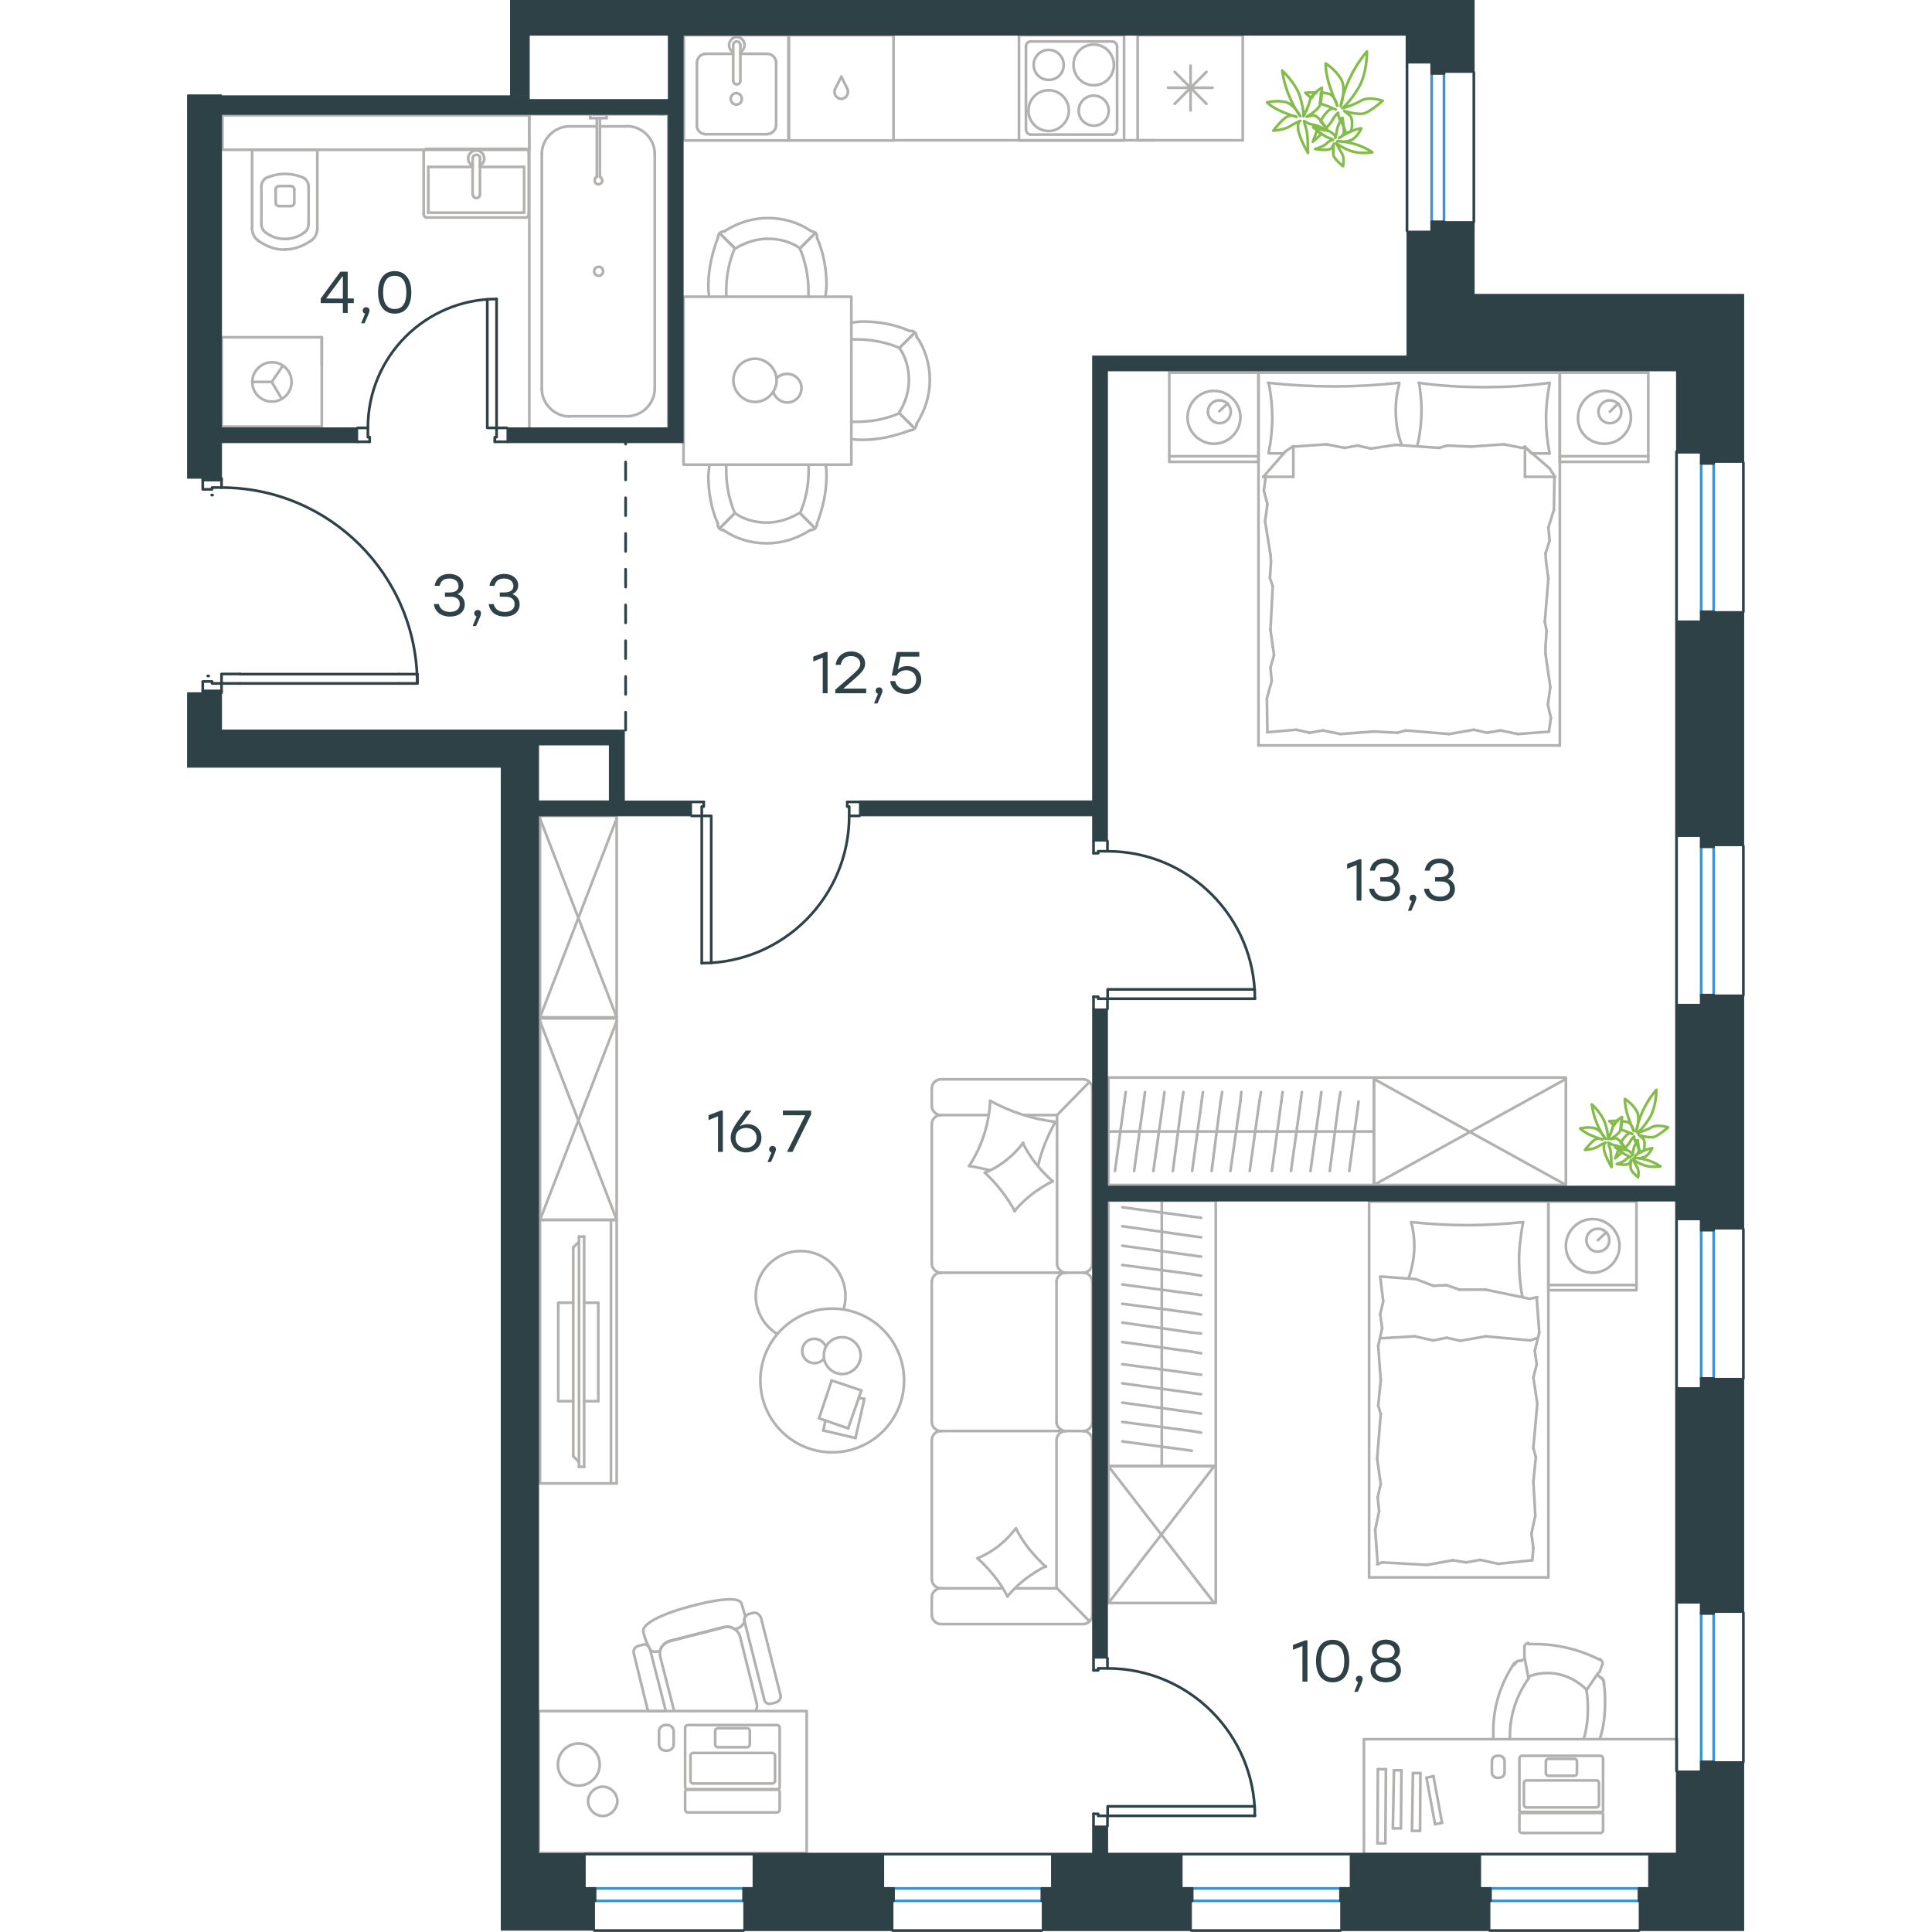 <?xml version="1.0" encoding="utf-8"?>
<!-- Generator: Adobe Illustrator 26.5.0, SVG Export Plug-In . SVG Version: 6.00 Build 0)  -->
<svg version="1.1" id="Слой_1" xmlns="http://www.w3.org/2000/svg" xmlns:xlink="http://www.w3.org/1999/xlink" x="0px" y="0px"
	 viewBox="0 0 871.5 1081" style="enable-background:new 0 0 871.5 1081;" xml:space="preserve" width="200" height="200">
<style type="text/css">
	.st0{fill:none;stroke:#B2B1B0;stroke-width:1.5;stroke-linecap:round;stroke-linejoin:round;stroke-miterlimit:22.926;}
	.st1{fill:none;stroke:#3C93D0;stroke-width:1.5;stroke-linecap:round;stroke-linejoin:round;stroke-miterlimit:22.926;}
	.st2{fill:none;stroke:#2D4146;stroke-width:1.5;stroke-linecap:round;stroke-linejoin:round;stroke-miterlimit:10;}
	.st3{fill:none;stroke:#2D4146;stroke-width:1.5;stroke-linecap:round;stroke-linejoin:round;stroke-miterlimit:22.926;}
	.st4{fill:#2D4146;}
	.st5{fill:#2D4146;stroke:#2D4146;stroke-width:0.5;stroke-linecap:round;stroke-linejoin:round;stroke-miterlimit:10;}
	
		.st6{fill:none;stroke:#2D4247;stroke-width:1.5;stroke-linecap:round;stroke-linejoin:round;stroke-miterlimit:22.926;stroke-dasharray:10;}
	.st7{fill:none;stroke:#84BC4A;stroke-width:1.5;stroke-linecap:round;stroke-linejoin:round;stroke-miterlimit:22.926;}
</style>
<g>
	<line class="st0" x1="73.1" y1="83.8" x2="36.3" y2="83.8"/>
	<g>
		<line class="st0" x1="72.8" y1="127.7" x2="72.8" y2="83.8"/>
		<line class="st0" x1="41.5" y1="104.5" x2="41.5" y2="125.3"/>
		<line class="st0" x1="67.9" y1="125.3" x2="67.9" y2="104.5"/>
		<line class="st0" x1="49.5" y1="105.7" x2="49.5" y2="113.3"/>
		<line class="st0" x1="59.9" y1="113.3" x2="59.9" y2="105.7"/>
		<line class="st0" x1="57.9" y1="104.1" x2="51.5" y2="104.1"/>
		<line class="st0" x1="36.3" y1="83.8" x2="36.3" y2="127.7"/>
		<line class="st0" x1="51.5" y1="115.3" x2="57.9" y2="115.3"/>
		<path class="st0" d="M39.5,134.5c4.4,3.2,9.6,5.2,14.8,5.2c0,0,0,0,0.4,0"/>
		<path class="st0" d="M51.5,104.1c-1.2,0-2,0.8-2,2"/>
		<path class="st0" d="M43.9,99.7c-1.6,1.2-2.4,2.8-2.4,4.8"/>
		<path class="st0" d="M49.5,113.3c0,1.2,0.8,2,2,2"/>
		<path class="st0" d="M43.9,130.1c3.2,2.4,6.8,3.6,10.8,3.6"/>
		<path class="st0" d="M57.9,115.3c1.2,0,2-0.8,2-2"/>
		<path class="st0" d="M59.9,106.1c0-1.2-0.8-2-2-2"/>
		<path class="st0" d="M67.9,104.5c0-2-0.8-3.6-2.4-4.8"/>
		<path class="st0" d="M65.5,99.7c-3.2-1.6-7.2-2.4-10.8-2.4c-3.6,0-7.2,0.8-10.8,2.4"/>
		<path class="st0" d="M65.5,130.1c1.6-1.2,2.4-2.8,2.4-4.8"/>
		<path class="st0" d="M54.4,139.6L54.4,139.6c5.6,0,10.8-2,15.2-5.2"/>
		<path class="st0" d="M36.3,127.7c0,2.8,1.2,5.2,3.2,6.8"/>
		<path class="st0" d="M69.6,134.5c2-1.6,3.2-4,3.2-6.8"/>
		<path class="st0" d="M54.7,133.7L54.7,133.7c4,0,7.6-1.2,10.8-3.6"/>
		<path class="st0" d="M41.5,125.3c0,2,0.8,3.6,2.4,4.8"/>
	</g>
	<rect x="19.7" y="64.5" class="st0" width="171.7" height="19.3"/>
</g>
<g>
	<line class="st0" x1="134.9" y1="119" x2="134.9" y2="93.4"/>
	<line class="st0" x1="134.9" y1="93.4" x2="159.7" y2="93.4"/>
	<line class="st0" x1="163.8" y1="93.4" x2="188.5" y2="93.4"/>
	<line class="st0" x1="188.5" y1="119" x2="134.9" y2="119"/>
	<line class="st0" x1="188.5" y1="93.4" x2="188.5" y2="119"/>
	<line class="st0" x1="189.4" y1="83.3" x2="134" y2="83.3"/>
	<line class="st0" x1="191.1" y1="119.7" x2="191.1" y2="85.3"/>
	<line class="st0" x1="134" y1="121.7" x2="189.4" y2="121.7"/>
	<line class="st0" x1="132.3" y1="85.3" x2="132.3" y2="119.7"/>
	<path class="st0" d="M132.3,119.7c0,1.2,0.7,2,1.7,2"/>
	<path class="st0" d="M189.4,121.7c1,0,1.7-0.8,1.7-2"/>
	<path class="st0" d="M191.1,85.3c0-1.2-0.7-2-1.7-2"/>
	<path class="st0" d="M134,83.3c-0.7,0-1.7,0.8-1.7,2"/>
	<line class="st0" x1="163.8" y1="108.8" x2="163.8" y2="89"/>
	<line class="st0" x1="159.7" y1="89" x2="159.7" y2="108.8"/>
	<path class="st0" d="M163.8,108.8L163.8,108.8c0,1.1-0.9,2-2,2c-1.1,0-2-0.9-2-2v0"/>
	<path class="st0" d="M159.7,92.7c-1.5-0.8-2.5-2.3-2.5-4c0-2.5,2-4.5,4.5-4.5c2.5,0,4.5,2,4.5,4.5c0,1.7-1,3.2-2.5,4"/>
	<path class="st0" d="M159.7,89c0-0.1,0-0.2,0-0.3c0-1.1,0.9-2.1,2.1-2.1c1.1,0,2.1,0.9,2.1,2.1c0,0.1,0,0.2,0,0.3"/>
</g>
<g>
	<line class="st0" x1="231.5" y1="70.7" x2="246.2" y2="70.7"/>
	<line class="st0" x1="213.8" y1="70.7" x2="229.2" y2="70.7"/>
	<line class="st0" x1="261.6" y1="86" x2="261.6" y2="217.6"/>
	<line class="st0" x1="246.2" y1="232.9" x2="213.8" y2="232.9"/>
	<line class="st0" x1="191.4" y1="240" x2="191.4" y2="64"/>
	<line class="st0" x1="269.1" y1="240" x2="191.4" y2="240"/>
	<line class="st0" x1="198.4" y1="217.6" x2="198.4" y2="86"/>
	<line class="st0" x1="269.1" y1="64" x2="269.1" y2="240"/>
	<line class="st0" x1="191.4" y1="64" x2="269.1" y2="64"/>
	<path class="st0" d="M246.2,232.9c8.3,0,15.4-7.1,15.4-15.4"/>
	<path class="st0" d="M213.8,70.7c-8.3,0-15.4,7.1-15.4,15.4"/>
	<path class="st0" d="M198.4,217.6c0,8.3,7.1,15.4,15.4,15.4"/>
	<path class="st0" d="M261.6,86c0-8.3-7.1-15.4-15.4-15.4"/>
	<line class="st0" x1="264.5" y1="64" x2="266.6" y2="64"/>
	<line class="st0" x1="230.9" y1="66.1" x2="230.9" y2="98.9"/>
	<line class="st0" x1="229.2" y1="98.9" x2="229.2" y2="66.1"/>
	<line class="st0" x1="225.5" y1="64" x2="234.6" y2="64"/>
	<line class="st0" x1="234.6" y1="64" x2="234.6" y2="66.1"/>
	<line class="st0" x1="234.6" y1="66.1" x2="225.5" y2="66.1"/>
	<line class="st0" x1="225.5" y1="66.1" x2="225.5" y2="64"/>
	<path class="st0" d="M229.2,98.9c-0.8,0.4-1.2,1.2-1.2,2.1c0,1.2,0.8,2.1,2.1,2.1c1.2,0,2.1-0.8,2.1-2.1c0-0.8-0.4-1.7-1.2-2.1"/>
	<path class="st0" d="M230.2,149.3c-1.4,0-2.5,1.1-2.5,2.5c0,1.4,1.1,2.5,2.5,2.5c1.4,0,2.5-1.1,2.5-2.5
		C232.7,150.2,231.6,149.3,230.2,149.3z"/>
</g>
<g>
	<line class="st0" x1="19.3" y1="188.7" x2="19.3" y2="238.7"/>
	<g>
		<line class="st0" x1="75.3" y1="238.7" x2="19.3" y2="238.7"/>
		<line class="st0" x1="75.3" y1="203.8" x2="75.3" y2="188.7"/>
		<line class="st0" x1="75.3" y1="238.7" x2="75.3" y2="188.7"/>
		<line class="st0" x1="47.3" y1="213.7" x2="53.4" y2="204.8"/>
		<line class="st0" x1="47.3" y1="213.7" x2="36.4" y2="213.7"/>
		<line class="st0" x1="47.3" y1="213.7" x2="52.9" y2="223.2"/>
		<path class="st0" d="M36.4,213.7c0,6.1,4.9,11,11,11c6,0,11-4.9,11-11c0-6.1-4.9-11-11-11C41.5,202.7,36.4,207.7,36.4,213.7z"/>
		<line class="st0" x1="75.3" y1="188.7" x2="19.3" y2="188.7"/>
	</g>
</g>
<g>
	<line class="st0" x1="590.6" y1="19.7" x2="590.6" y2="78.5"/>
	<line class="st0" x1="561.4" y1="36.7" x2="561.4" y2="61.8"/>
	<line class="st0" x1="552.5" y1="58.1" x2="570.3" y2="40.2"/>
	<line class="st0" x1="552.5" y1="40.2" x2="570.3" y2="58.1"/>
	<line class="st0" x1="548.8" y1="49.1" x2="573.7" y2="49.1"/>
	<line class="st0" x1="590.6" y1="78.5" x2="531.8" y2="78.5"/>
	<line class="st0" x1="531.8" y1="19.7" x2="531.8" y2="78.5"/>
	<line class="st0" x1="590.6" y1="19.7" x2="531.8" y2="19.7"/>
</g>
<g>
	<rect x="277.9" y="19.7" class="st0" width="58.8" height="58.9"/>
	<line class="st0" x1="309.5" y1="45.2" x2="309.5" y2="25.5"/>
	<line class="st0" x1="305.5" y1="30.1" x2="290" y2="30.1"/>
	<line class="st0" x1="290" y1="75.1" x2="324.6" y2="75.1"/>
	<line class="st0" x1="324.6" y1="30.1" x2="309.5" y2="30.1"/>
	<line class="st0" x1="329.5" y1="70.1" x2="329.5" y2="35"/>
	<line class="st0" x1="305.5" y1="25.5" x2="305.5" y2="45.2"/>
	<line class="st0" x1="285.2" y1="35" x2="285.2" y2="70.1"/>
	<path class="st0" d="M309.5,45.2L309.5,45.2c0,1.2-0.9,2-2,2c-1.1,0-2-0.9-2-2"/>
	<path class="st0" d="M285.2,35c0-2.6,2.3-4.9,4.9-4.9"/>
	<path class="st0" d="M305.5,29.2c-1.4-0.9-2.3-2.3-2.3-4.1c0-2.3,2-4.4,4.3-4.4c2.3,0,4.3,2,4.3,4.4c0,1.7-0.9,3.2-2.3,4.1"/>
	<path class="st0" d="M329.5,70.1c0,2.6-2.3,4.9-4.9,4.9"/>
	<path class="st0" d="M324.6,30.1c2.6,0,4.9,2.3,4.9,4.9"/>
	<path class="st0" d="M290,75.1c-2.6,0-4.9-2.3-4.9-4.9"/>
	<path class="st0" d="M305.5,25.5v-0.3c0-1.2,0.9-2,2-2c1.1,0,2,0.9,2,2v0.3"/>
	<path class="st0" d="M310.3,55.3c0-1.7-1.4-3.2-3.1-3.2c-1.7,0-3.1,1.5-3.1,3.2c0,1.7,1.4,3.2,3.1,3.2
		C309.2,58.5,310.3,57.1,310.3,55.3z"/>
</g>
<g>
	<path class="st0" d="M490.4,36.3c0-4.7-3.8-8.4-8.4-8.4c-4.6,0-8.4,3.8-8.4,8.4c0,4.7,3.8,8.4,8.4,8.4
		C486.7,44.7,490.4,41.2,490.4,36.3z"/>
	<path class="st0" d="M493.3,61.9c0-6.1-4.9-11.4-11.3-11.4c-6.1,0-11.3,4.9-11.3,11.4c0,6.1,4.9,11.4,11.3,11.4
		C488.1,73.3,493.3,68,493.3,61.9z"/>
	<path class="st0" d="M515.6,61.9c0-4.7-3.8-8.4-8.4-8.4c-4.6,0-8.4,3.8-8.4,8.4c0,4.7,3.8,8.4,8.4,8.4
		C511.9,70.4,515.6,66.6,515.6,61.9z"/>
	<path class="st0" d="M518.5,36.3c0-6.1-4.9-11.4-11.3-11.4c-6.1,0-11.3,4.9-11.3,11.4c0,6.1,4.9,11.4,11.3,11.4
		S518.5,42.7,518.5,36.3z"/>
	<line class="st0" x1="469.3" y1="72.4" x2="469.3" y2="26.1"/>
	<line class="st0" x1="517.7" y1="75.3" x2="471.9" y2="75.3"/>
	<line class="st0" x1="520.3" y1="26.1" x2="520.3" y2="72.4"/>
	<line class="st0" x1="471.9" y1="23.2" x2="517.7" y2="23.2"/>
	<path class="st0" d="M520.3,72.4L520.3,72.4c0,1.7-1.2,2.9-2.6,2.9"/>
	<path class="st0" d="M469.3,26.1L469.3,26.1c0-1.7,1.2-2.9,2.6-2.9"/>
	<path class="st0" d="M471.9,75.3L471.9,75.3c-1.4,0-2.6-1.5-2.6-2.9"/>
	<path class="st0" d="M517.7,23.2L517.7,23.2c1.4,0,2.6,1.5,2.6,2.9"/>
	<rect x="465.4" y="19.7" class="st0" width="58.8" height="58.9"/>
</g>
<g>
	<rect x="336.4" y="19.7" class="st0" width="58.8" height="58.9"/>
	<line class="st0" x1="366" y1="42.9" x2="362.5" y2="49.8"/>
	<line class="st0" x1="369.4" y1="49.8" x2="366" y2="42.9"/>
	<path class="st0" d="M369.4,49.8c0.3,0.6,0.3,1.2,0.3,1.7c0,2-1.7,3.8-3.8,3.8"/>
	<path class="st0" d="M362.5,49.8c-0.3,0.6-0.3,1.2-0.3,1.7c0,2,1.7,3.8,3.8,3.8"/>
</g>
<line class="st0" x1="395.2" y1="78.5" x2="541.6" y2="78.5"/>
<g>
	<rect x="277.7" y="166" class="st0" width="93.9" height="94"/>
	<path class="st0" d="M398.5,194.7c3.7,5.3,5.3,11.7,5.3,18c0,6.4-2.1,12.7-5.3,18"/>
	<path class="st0" d="M371.6,180.4c2.1,0,4.2-0.5,6.3-0.5c9,0,18,1.6,26.4,5.3"/>
	<path class="st0" d="M404.4,240.8c-8.5,3.2-17.5,5.3-26.4,5.3c-2.1,0-4.2,0-6.3-0.5"/>
	<path class="st0" d="M371.6,189.9c1.1,0,2.1,0,3.2,0c7.9,0,16.4,1.6,23.8,4.8"/>
	<path class="st0" d="M398.5,231.2c-7.4,3.2-15.3,4.8-23.8,4.8c-1.1,0-2.1,0-3.2,0"/>
	<path class="st0" d="M408.1,188.3c4.8,6.9,7.4,15.4,7.4,24.4c0,8.5-2.6,16.9-7.4,24.4"/>
	<line class="st0" x1="398.5" y1="194.7" x2="407" y2="186.2"/>
	<line class="st0" x1="398.5" y1="231.2" x2="407" y2="239.7"/>
	<line class="st0" x1="398.5" y1="194.7" x2="407" y2="186.2"/>
	<line class="st0" x1="398.5" y1="231.2" x2="407" y2="239.7"/>
	<path class="st0" d="M408.1,237.1c0,2.1-1.6,3.7-3.7,3.7"/>
	<path class="st0" d="M404.4,185.2c2.1-0.4,3.7,1.1,3.7,3.2"/>
	<g>
		<path class="st0" d="M342.9,138.9c-5.3-3.7-11.6-5.3-18-5.3c-6.3,0-12.7,2.1-18,5.3"/>
		<path class="st0" d="M357.2,166c0-2.1,0.5-4.2,0.5-6.4c0-9-1.6-18-5.3-26.5"/>
		<path class="st0" d="M296.9,133.1c-3.2,8.5-5.3,17.5-5.3,26.5c0,2.1,0,4.2,0.5,6.4"/>
		<path class="st0" d="M347.6,166c0-1.1,0-2.1,0-3.2c0-7.9-1.6-16.4-4.8-23.8"/>
		<path class="st0" d="M306.4,138.9c-3.2,7.4-4.8,15.4-4.8,23.8c0,1.1,0,2.1,0,3.2"/>
		<path class="st0" d="M349.2,129.4c-6.9-4.8-15.3-7.4-24.3-7.4c-8.5,0-16.9,2.6-24.3,7.4"/>
		<line class="st0" x1="342.9" y1="138.9" x2="351.3" y2="130.5"/>
		<line class="st0" x1="306.4" y1="138.9" x2="297.9" y2="130.5"/>
		<line class="st0" x1="342.9" y1="138.9" x2="351.3" y2="130.5"/>
		<line class="st0" x1="306.4" y1="138.9" x2="297.9" y2="130.5"/>
		<path class="st0" d="M300.6,129.4c-2.1,0-3.7,1.6-3.7,3.7"/>
		<path class="st0" d="M352.4,133.1c0.4-2.1-1.1-3.7-3.2-3.7"/>
	</g>
	<path class="st0" d="M305.6,212.8c0,6.5,5.6,12.1,12.1,12.1c6.5,0,12.1-5.6,12.1-12.1c0-6.5-5.6-12.1-12.1-12.1
		C310.9,200.7,305.6,206.3,305.6,212.8z"/>
	<path class="st0" d="M329.8,211.6c1.5-1.5,3.5-2.4,5.9-2.4c4.4,0,8,3.5,8,8c0,4.4-3.5,8-8,8c-3.5,0-6.5-2.4-7.7-5.6"/>
	<g>
		<path class="st0" d="M306.4,287.1c5.3,3.7,11.6,5.3,18,5.3c6.3,0,12.7-2.1,18-5.3"/>
		<path class="st0" d="M292.1,260.1c0,2.1-0.5,4.2-0.5,6.4c0,9,1.6,18,5.3,26.5"/>
		<path class="st0" d="M352.4,292.9c3.2-8.5,5.3-17.5,5.3-26.5c0-2.1,0-4.2-0.5-6.4"/>
		<path class="st0" d="M301.6,260.1c0,1.1,0,2.1,0,3.2c0,7.9,1.6,16.4,4.8,23.8"/>
		<path class="st0" d="M342.9,287.1c3.2-7.4,4.8-15.4,4.8-23.8c0-1.1,0-2.1,0-3.2"/>
		<path class="st0" d="M300,296.6c6.9,4.8,15.3,7.4,24.3,7.4c8.5,0,16.9-2.6,24.3-7.4"/>
		<line class="st0" x1="306.4" y1="287.1" x2="297.9" y2="295.6"/>
		<line class="st0" x1="342.9" y1="287.1" x2="351.3" y2="295.6"/>
		<line class="st0" x1="306.4" y1="287.1" x2="297.9" y2="295.6"/>
		<line class="st0" x1="342.9" y1="287.1" x2="351.3" y2="295.6"/>
		<path class="st0" d="M348.7,296.6c2.1,0,3.7-1.6,3.7-3.7"/>
		<path class="st0" d="M296.9,292.9c-0.4,2.1,1.1,3.7,3.2,3.7"/>
	</g>
</g>
<g>
	<line class="st0" x1="768" y1="208.5" x2="817.5" y2="208.5"/>
	<line class="st0" x1="817.5" y1="258.4" x2="768" y2="258.4"/>
	<line class="st0" x1="768" y1="258.4" x2="768" y2="208.5"/>
	<line class="st0" x1="817.5" y1="208.5" x2="817.5" y2="258.4"/>
	<line class="st0" x1="796" y1="230.4" x2="800.7" y2="225.7"/>
	<line class="st0" x1="817.5" y1="255.3" x2="768" y2="255.3"/>
	<path class="st0" d="M793,248.3c8.1,0,14.8-6.7,14.8-14.8c0-8.1-6.7-14.8-14.8-14.8c-8.1,0-14.8,6.7-14.8,14.8
		C777.8,241.9,784.5,248.3,793,248.3z"/>
	<path class="st0" d="M796,236.8c3.7,0,6.4-3,6.4-6.4c0-3.7-3-6.4-6.4-6.4c-3.7,0-6.4,3-6.4,6.4C789.6,233.8,792.3,236.8,796,236.8z
		"/>
	<line class="st0" x1="599.4" y1="208.5" x2="768" y2="208.5"/>
	<line class="st0" x1="613.6" y1="253.7" x2="605.1" y2="253.7"/>
	<line class="st0" x1="748.5" y1="249.9" x2="748.5" y2="266.8"/>
	<line class="st0" x1="752.2" y1="253.7" x2="748.5" y2="249.9"/>
	<line class="st0" x1="599.4" y1="417.1" x2="599.4" y2="208.5"/>
	<line class="st0" x1="765.3" y1="266.8" x2="748.5" y2="266.8"/>
	<line class="st0" x1="768" y1="208.5" x2="768" y2="417.1"/>
	<line class="st0" x1="602.1" y1="266.8" x2="614.5" y2="252.6"/>
	<line class="st0" x1="614.5" y1="252.6" x2="618.9" y2="249.6"/>
	<line class="st0" x1="762.3" y1="253.7" x2="752.5" y2="253.7"/>
	<line class="st0" x1="618.9" y1="249.9" x2="618.9" y2="266.8"/>
	<line class="st0" x1="748.2" y1="249.9" x2="762.3" y2="262.1"/>
	<line class="st0" x1="762.3" y1="262.1" x2="765.3" y2="266.8"/>
	<line class="st0" x1="602.1" y1="266.8" x2="618.9" y2="266.8"/>
	<line class="st0" x1="677.1" y1="410" x2="664" y2="409.3"/>
	<line class="st0" x1="719.9" y1="408.3" x2="706.1" y2="410.7"/>
	<line class="st0" x1="734.7" y1="408.7" x2="727.3" y2="410"/>
	<line class="st0" x1="727.3" y1="410" x2="719.9" y2="408.3"/>
	<line class="st0" x1="681.8" y1="408.7" x2="677.1" y2="410"/>
	<line class="st0" x1="706.1" y1="410.7" x2="681.8" y2="408.7"/>
	<line class="st0" x1="762" y1="409.4" x2="744.5" y2="410.7"/>
	<line class="st0" x1="744.5" y1="410.7" x2="734.7" y2="408.7"/>
	<line class="st0" x1="620.6" y1="408.3" x2="604.4" y2="409.7"/>
	<line class="st0" x1="635.4" y1="408.7" x2="628" y2="410"/>
	<line class="st0" x1="628" y1="410" x2="620.6" y2="408.3"/>
	<line class="st0" x1="664" y1="409.3" x2="645.2" y2="410.7"/>
	<line class="st0" x1="645.2" y1="410.7" x2="635.4" y2="408.7"/>
	<line class="st0" x1="599.4" y1="417.1" x2="768" y2="417.1"/>
	<path class="st0" d="M678.1,214.2c-12.1,1.3-24.2,2-36.7,2c-12.1,0-24.6-0.7-36.7-2"/>
	<path class="st0" d="M679.6,249.2c-2.4-6.7-3.4-12.7-3.4-19.8c0-5.1,0.7-10.1,2-14.8"/>
	<path class="st0" d="M605.1,214.2c1.3,6.4,2,13.1,2,19.5c0,6.7-0.7,13.1-2,19.5"/>
	<path class="st0" d="M689.3,214.2c0.7,5.1,1.3,10.1,1.3,14.8c0,7.1-0.7,13.8-2.4,20.6"/>
	<line class="st0" x1="760" y1="309.6" x2="760.3" y2="314.3"/>
	<line class="st0" x1="761.6" y1="295.1" x2="762.3" y2="302.5"/>
	<line class="st0" x1="762.3" y1="302.5" x2="760" y2="309.6"/>
	<line class="st0" x1="765" y1="266.8" x2="764.7" y2="285.3"/>
	<line class="st0" x1="764.7" y1="285.3" x2="761.6" y2="295.1"/>
	<line class="st0" x1="760.6" y1="352.7" x2="760" y2="361.8"/>
	<line class="st0" x1="760.3" y1="314.3" x2="761.6" y2="323.7"/>
	<line class="st0" x1="759.6" y1="348" x2="760.6" y2="352.7"/>
	<line class="st0" x1="761.6" y1="323.7" x2="759.6" y2="348"/>
	<line class="st0" x1="760" y1="361.8" x2="760" y2="365.9"/>
	<line class="st0" x1="761.3" y1="394.2" x2="763" y2="401.6"/>
	<line class="st0" x1="763" y1="401.6" x2="762" y2="409"/>
	<line class="st0" x1="760" y1="365.9" x2="762.7" y2="384.4"/>
	<line class="st0" x1="762.7" y1="384.4" x2="761.3" y2="394.2"/>
	<line class="st0" x1="608.1" y1="366.5" x2="607.4" y2="361.8"/>
	<line class="st0" x1="606.8" y1="381" x2="606.1" y2="373.6"/>
	<line class="st0" x1="606.1" y1="373.6" x2="608.1" y2="366.5"/>
	<line class="st0" x1="604.4" y1="409.7" x2="604.1" y2="390.8"/>
	<line class="st0" x1="604.1" y1="390.8" x2="606.8" y2="381"/>
	<line class="st0" x1="605.8" y1="323.4" x2="606.4" y2="314.3"/>
	<line class="st0" x1="607.4" y1="361.8" x2="606.1" y2="352.4"/>
	<line class="st0" x1="607.4" y1="328.1" x2="605.8" y2="323.4"/>
	<line class="st0" x1="606.1" y1="352.4" x2="607.4" y2="328.1"/>
	<line class="st0" x1="606.4" y1="314.3" x2="606.1" y2="310.3"/>
	<line class="st0" x1="603.4" y1="267.1" x2="603.4" y2="266.5"/>
	<line class="st0" x1="604.4" y1="282" x2="602.4" y2="274.5"/>
	<line class="st0" x1="602.4" y1="274.5" x2="603.4" y2="267.1"/>
	<line class="st0" x1="606.1" y1="310.3" x2="603.1" y2="291.7"/>
	<line class="st0" x1="603.1" y1="291.7" x2="604.4" y2="282"/>
	<path class="st0" d="M762.3,214.2c-12.1,1.7-24.2,2.4-36.7,2.4c-12.1,0-24.6-0.7-36.7-2.4"/>
	<path class="st0" d="M762.3,253.7c-1.3-6.4-2-13.1-2-19.5c0-6.7,0.7-13.1,2-19.5"/>
	<line class="st0" x1="705.1" y1="249.3" x2="718.2" y2="249.9"/>
	<line class="st0" x1="662.3" y1="251" x2="676.1" y2="248.9"/>
	<line class="st0" x1="647.5" y1="250.6" x2="654.9" y2="249.3"/>
	<line class="st0" x1="654.9" y1="249.3" x2="662.3" y2="251"/>
	<line class="st0" x1="700.4" y1="250.6" x2="705.1" y2="249.3"/>
	<line class="st0" x1="676.1" y1="248.9" x2="700.4" y2="250.6"/>
	<line class="st0" x1="618.9" y1="249.9" x2="637.4" y2="248.6"/>
	<line class="st0" x1="637.4" y1="248.6" x2="647.5" y2="250.6"/>
	<line class="st0" x1="746.8" y1="250.6" x2="748.5" y2="250.3"/>
	<line class="st0" x1="718.2" y1="249.9" x2="736.7" y2="248.6"/>
	<line class="st0" x1="736.7" y1="248.6" x2="746.8" y2="250.6"/>
	<line class="st0" x1="549.5" y1="208.5" x2="599.4" y2="208.5"/>
	<line class="st0" x1="599.4" y1="258.4" x2="549.5" y2="258.4"/>
	<line class="st0" x1="549.5" y1="258" x2="549.5" y2="208.5"/>
	<line class="st0" x1="599.4" y1="208.5" x2="599.4" y2="258"/>
	<line class="st0" x1="577.5" y1="230.1" x2="582.2" y2="225.7"/>
	<line class="st0" x1="599.4" y1="255.3" x2="549.5" y2="255.3"/>
	<path class="st0" d="M574.5,248.3c8.1,0,14.8-6.7,14.8-14.8c0-8.1-6.7-14.8-14.8-14.8c-8.1,0-14.8,6.7-14.8,14.8
		C559.6,241.5,566.4,248.3,574.5,248.3z"/>
	<path class="st0" d="M577.5,236.8c3.7,0,6.4-3,6.4-6.4c0-3.7-3-6.4-6.4-6.4c-3.7,0-6.4,3-6.4,6.4
		C571.1,233.8,574.1,236.8,577.5,236.8z"/>
</g>
<g>
	<rect x="664" y="602.9" class="st0" width="107.4" height="60.1"/>
	<line class="st0" x1="664" y1="663" x2="771.4" y2="603.7"/>
	<line class="st0" x1="664" y1="603.7" x2="771.4" y2="663"/>
</g>
<g>
	<line class="st0" x1="664" y1="633.1" x2="603.3" y2="633.1"/>
	<line class="st0" x1="612.9" y1="611" x2="612.2" y2="616.3"/>
	<line class="st0" x1="612.2" y1="616.3" x2="606.9" y2="655.2"/>
	<line class="st0" x1="623.7" y1="611" x2="623" y2="616.3"/>
	<line class="st0" x1="623" y1="616.3" x2="617.6" y2="655.2"/>
	<line class="st0" x1="634.6" y1="611" x2="633.9" y2="616.3"/>
	<line class="st0" x1="633.9" y1="616.3" x2="628.5" y2="655.2"/>
	<line class="st0" x1="645.3" y1="611" x2="644.4" y2="616.3"/>
	<line class="st0" x1="644.4" y1="616.3" x2="639.3" y2="655.2"/>
	<line class="st0" x1="655.4" y1="616.3" x2="650.2" y2="655.2"/>
	<rect x="515.4" y="602.9" class="st0" width="148.6" height="60.1"/>
	<line class="st0" x1="603.3" y1="633.1" x2="515.4" y2="633.1"/>
	<line class="st0" x1="525.1" y1="611" x2="524.4" y2="616.3"/>
	<line class="st0" x1="524.4" y1="616.3" x2="519.1" y2="655.2"/>
	<line class="st0" x1="535.9" y1="611" x2="535.2" y2="616.3"/>
	<line class="st0" x1="535.2" y1="616.3" x2="529.8" y2="655.2"/>
	<line class="st0" x1="546.8" y1="611" x2="546.1" y2="616.3"/>
	<line class="st0" x1="546.1" y1="616.3" x2="540.6" y2="655.2"/>
	<line class="st0" x1="557.4" y1="611" x2="556.6" y2="616.3"/>
	<line class="st0" x1="556.6" y1="616.3" x2="551.5" y2="655.2"/>
	<line class="st0" x1="568.3" y1="611" x2="567.6" y2="616.3"/>
	<line class="st0" x1="567.6" y1="616.3" x2="562.3" y2="655.2"/>
	<line class="st0" x1="579.1" y1="611" x2="578.2" y2="616.3"/>
	<line class="st0" x1="578.2" y1="616.3" x2="573.2" y2="655.2"/>
	<line class="st0" x1="589.8" y1="611" x2="589.3" y2="616.3"/>
	<line class="st0" x1="589.3" y1="616.3" x2="583.7" y2="655.2"/>
	<line class="st0" x1="599.9" y1="616.3" x2="594.5" y2="655.2"/>
	<line class="st0" x1="600.8" y1="611" x2="599.9" y2="616.3"/>
</g>
<g>
	<line class="st0" x1="726.6" y1="747.7" x2="712.3" y2="750.2"/>
	<line class="st0" x1="704.7" y1="748.5" x2="697.2" y2="750"/>
	<line class="st0" x1="712.3" y1="750.2" x2="704.7" y2="748.5"/>
	<line class="st0" x1="754.9" y1="748.8" x2="751.5" y2="750"/>
	<line class="st0" x1="751.5" y1="750" x2="726.6" y2="747.7"/>
	<line class="st0" x1="686.8" y1="747.7" x2="667.8" y2="748.8"/>
	<line class="st0" x1="697.2" y1="750" x2="686.8" y2="747.7"/>
	<line class="st0" x1="667.8" y1="772.4" x2="666.4" y2="786.4"/>
	<line class="st0" x1="665.8" y1="816.1" x2="667.8" y2="830.4"/>
	<line class="st0" x1="666.1" y1="837.7" x2="666.9" y2="845.6"/>
	<line class="st0" x1="667.8" y1="830.4" x2="666.1" y2="837.7"/>
	<line class="st0" x1="666.4" y1="786.4" x2="667.8" y2="791.2"/>
	<line class="st0" x1="667.8" y1="791.2" x2="665.8" y2="816.1"/>
	<line class="st0" x1="664.7" y1="855.9" x2="666.1" y2="875"/>
	<line class="st0" x1="666.9" y1="845.6" x2="664.7" y2="855.9"/>
	<line class="st0" x1="667.5" y1="735.4" x2="668.6" y2="743.2"/>
	<line class="st0" x1="666.4" y1="753" x2="667.8" y2="772.4"/>
	<line class="st0" x1="668.6" y1="743.2" x2="666.4" y2="753"/>
	<line class="st0" x1="753.2" y1="829" x2="754.6" y2="815.3"/>
	<line class="st0" x1="755.4" y1="785.3" x2="753.2" y2="770.7"/>
	<line class="st0" x1="755.1" y1="763.4" x2="754" y2="755.8"/>
	<line class="st0" x1="753.2" y1="770.7" x2="755.1" y2="763.4"/>
	<line class="st0" x1="754.6" y1="815.3" x2="753.2" y2="810.2"/>
	<line class="st0" x1="753.2" y1="810.2" x2="755.4" y2="785.3"/>
	<line class="st0" x1="756.5" y1="745.5" x2="755.1" y2="726.4"/>
	<line class="st0" x1="754" y1="755.8" x2="756.5" y2="745.5"/>
	<line class="st0" x1="753.2" y1="866" x2="752.1" y2="858.2"/>
	<line class="st0" x1="752.6" y1="873" x2="753.2" y2="866"/>
	<line class="st0" x1="754.3" y1="848.1" x2="753.2" y2="829"/>
	<line class="st0" x1="752.1" y1="858.2" x2="754.3" y2="848.1"/>
	<line class="st0" x1="661.3" y1="882.6" x2="761.6" y2="882.6"/>
	<polyline class="st0" points="661.3,882.6 661.3,672.3 761.6,672.3 761.6,882.6 	"/>
	<line class="st0" x1="693.8" y1="875.6" x2="708.1" y2="873"/>
	<line class="st0" x1="715.7" y1="874.2" x2="723.5" y2="872.8"/>
	<line class="st0" x1="708.1" y1="873" x2="715.7" y2="874.2"/>
	<line class="st0" x1="665.8" y1="875.3" x2="668.6" y2="874.2"/>
	<line class="st0" x1="668.6" y1="874.2" x2="693.8" y2="875.6"/>
	<line class="st0" x1="733.6" y1="875" x2="752.6" y2="873"/>
	<line class="st0" x1="723.5" y1="872.8" x2="733.6" y2="875"/>
	<line class="st0" x1="667.5" y1="714.3" x2="669.2" y2="728.1"/>
	<line class="st0" x1="669.2" y1="728.1" x2="667.5" y2="735.4"/>
	<line class="st0" x1="726.6" y1="721.6" x2="712" y2="721.6"/>
	<line class="st0" x1="704.7" y1="719.1" x2="697.2" y2="719.4"/>
	<line class="st0" x1="712" y1="721.6" x2="704.7" y2="719.1"/>
	<line class="st0" x1="755.4" y1="725.8" x2="751.2" y2="726.7"/>
	<line class="st0" x1="751.2" y1="726.7" x2="726.6" y2="721.6"/>
	<line class="st0" x1="687.4" y1="715.7" x2="668.3" y2="714.3"/>
	<line class="st0" x1="697.2" y1="719.4" x2="687.4" y2="715.7"/>
	<line class="st0" x1="810.9" y1="719" x2="761.6" y2="719"/>
	<line class="st0" x1="761.6" y1="721.9" x2="761.6" y2="672.3"/>
	<polyline class="st0" points="761.6,721.9 810.9,721.9 810.9,672.3 	"/>
	<g>
		<line class="st0" x1="789.3" y1="693.9" x2="794" y2="689.5"/>
		<path class="st0" d="M782.9,693.9c0-3.7,2.9-6.4,6.4-6.4c3.7,0,6.4,2.9,6.4,6.4c0,3.7-2.9,6.4-6.4,6.4
			C785.9,700.5,782.9,697.6,782.9,693.9z"/>
		<path class="st0" d="M771.4,697.1c0-8.1,6.6-15,15-15c8.1,0,15,6.6,15,15c0,8.1-6.6,15-15,15C778,712.1,771.4,705.4,771.4,697.1z"
			/>
	</g>
	<line class="st0" x1="810.9" y1="672.3" x2="761.6" y2="672.3"/>
	<path class="st0" d="M684.9,683.8c10.3,1.1,20.7,1.7,31.3,1.7c10.3,0,20.9-0.6,31.3-1.7"/>
	<path class="st0" d="M683.4,715.3c2-6,3.2-11.9,3.2-18.2c0-4.5-0.6-8.9-1.7-13.1"/>
	<path class="st0" d="M747.4,683.8c-1.1,6.9-2.2,14.1-2.2,20.9c0,7.2,0.6,14.9,1.9,20.9"/>
</g>
<g>
	<rect x="515.4" y="820.3" class="st0" width="60.1" height="76.6"/>
	<line class="st0" x1="515.4" y1="820.3" x2="574.7" y2="897"/>
	<line class="st0" x1="574.7" y1="820.3" x2="515.4" y2="897"/>
</g>
<g>
	<line class="st0" x1="545.3" y1="820.3" x2="545.3" y2="759.6"/>
	<line class="st0" x1="567.3" y1="769.2" x2="562.1" y2="768.5"/>
	<line class="st0" x1="562.1" y1="768.5" x2="523.2" y2="763.3"/>
	<line class="st0" x1="567.3" y1="780.1" x2="562.1" y2="779.4"/>
	<line class="st0" x1="562.1" y1="779.4" x2="523.2" y2="774"/>
	<line class="st0" x1="567.3" y1="790.9" x2="562.1" y2="790.2"/>
	<line class="st0" x1="562.1" y1="790.2" x2="523.2" y2="784.8"/>
	<line class="st0" x1="567.3" y1="801.6" x2="562.1" y2="800.7"/>
	<line class="st0" x1="562.1" y1="800.7" x2="523.2" y2="795.6"/>
	<line class="st0" x1="562.1" y1="811.7" x2="523.2" y2="806.5"/>
	<rect x="515.4" y="671.8" class="st0" width="60.1" height="148.6"/>
	<line class="st0" x1="545.3" y1="759.6" x2="545.3" y2="671.8"/>
	<line class="st0" x1="567.3" y1="681.4" x2="562.1" y2="680.7"/>
	<line class="st0" x1="562.1" y1="680.7" x2="523.2" y2="675.5"/>
	<line class="st0" x1="567.3" y1="692.3" x2="562.1" y2="691.6"/>
	<line class="st0" x1="562.1" y1="691.6" x2="523.2" y2="686.1"/>
	<line class="st0" x1="567.3" y1="703.1" x2="562.1" y2="702.4"/>
	<line class="st0" x1="562.1" y1="702.4" x2="523.2" y2="697"/>
	<line class="st0" x1="567.3" y1="713.8" x2="562.1" y2="712.9"/>
	<line class="st0" x1="562.1" y1="712.9" x2="523.2" y2="707.8"/>
	<line class="st0" x1="567.3" y1="724.6" x2="562.1" y2="723.9"/>
	<line class="st0" x1="562.1" y1="723.9" x2="523.2" y2="718.7"/>
	<line class="st0" x1="567.3" y1="735.5" x2="562.1" y2="734.6"/>
	<line class="st0" x1="562.1" y1="734.6" x2="523.2" y2="729.5"/>
	<line class="st0" x1="567.3" y1="746.1" x2="562.1" y2="745.6"/>
	<line class="st0" x1="562.1" y1="745.6" x2="523.2" y2="740"/>
	<line class="st0" x1="562.1" y1="756.3" x2="523.2" y2="750.9"/>
	<line class="st0" x1="567.3" y1="757.2" x2="562.1" y2="756.3"/>
</g>
<g>
	<rect x="658.4" y="973.1" class="st0" width="175.2" height="64.4"/>
	<line class="st0" x1="748.2" y1="921.3" x2="748.2" y2="926.6"/>
	<line class="st0" x1="790.2" y1="935.6" x2="791.9" y2="931.1"/>
	<line class="st0" x1="782.9" y1="945.7" x2="789.4" y2="936.2"/>
	<line class="st0" x1="750.4" y1="938.7" x2="748.2" y2="926.9"/>
	<path class="st0" d="M782.9,945.7c0.6,3.4,0.8,6.7,0.8,10.4c0,5.9-0.6,10.9-2.2,16.5"/>
	<path class="st0" d="M730.8,972.3v-4.2c0-13.2,4.2-26.4,11.8-37.6"/>
	<path class="st0" d="M740.1,972.6v-1.7c0-11.5,3.9-22.7,10.6-32"/>
	<path class="st0" d="M750.7,938.1c3.1-1.4,7-2,10.6-2c8.1,0,16,3.6,21.8,9.5"/>
	<path class="st0" d="M792.7,942.3c0.6,3.6,0.6,7,0.6,10.7c0,7-0.8,13.5-2.8,19.6"/>
	<path class="st0" d="M746.8,928.9c0.6-0.3,0.8-0.3,1.4-0.6"/>
	<path class="st0" d="M750.4,919.9h3.4c12.9,0,25.5,3.1,37,9"/>
	<path class="st0" d="M790.5,928.3c0.8,0.6,1.4,1.4,1.4,2.2v0.6"/>
	<path class="st0" d="M748.2,921.3c0.3-1.4,1.4-2,2.2-2"/>
	<path class="st0" d="M789.1,937c0.6,0.6,0.8,0.8,1.4,1.4"/>
	<path class="st0" d="M742.6,931.4c0.6-1.4,1.7-2.2,3.4-2.2h0.6"/>
	<path class="st0" d="M790.5,938.4c1.4,0.6,2.2,1.7,2.2,3.4v0.6"/>
	<path class="st0" d="M790.5,938.4c1.4,0.6,2.2,1.7,2.2,3.4v0.6"/>
	<path class="st0" d="M742.6,931.4c0.6-1.4,1.7-2.2,3.4-2.2h0.6"/>
	<path class="st0" d="M792.2,1015.2v9c0,0.6-0.6,1.4-1.4,1.4h-44c-0.6,0-1.4-0.6-1.4-1.4v-9c0-0.6,0.6-1.4,1.4-1.4h44
		C791.9,1014.1,792.2,1014.7,792.2,1015.2z"/>
	<path class="st0" d="M789.9,997.6v12.3c0,0.6-0.6,1.4-1.4,1.4h-39.2c-0.6,0-1.4-0.6-1.4-1.4v-12.3c0-0.6,0.6-1.4,1.4-1.4h39.5
		C789.4,996.2,789.9,997,789.9,997.6z"/>
	<path class="st0" d="M777.6,985.5v6.7c0,0.6-0.6,1.4-1.4,1.4h-14.6c-0.6,0-1.4-0.6-1.4-1.4v-6.7c0-0.6,0.6-1.4,1.4-1.4h14.6
		C777,984.1,777.6,984.7,777.6,985.5z"/>
	<path class="st0" d="M792.2,983.8v29.2c0,0.6-0.6,1.4-1.4,1.4h-44c-0.6,0-1.4-0.6-1.4-1.4v-29.2c0-0.6,0.6-1.4,1.4-1.4h44
		C791.9,982.7,792.2,983.3,792.2,983.8z"/>
	<line class="st0" x1="697.3" y1="993.8" x2="702.1" y2="1019.9"/>
	<line class="st0" x1="689.8" y1="1024.4" x2="685.3" y2="1024.4"/>
	<line class="st0" x1="685.3" y1="1024.4" x2="685.8" y2="992.1"/>
	<line class="st0" x1="690" y1="992.1" x2="689.8" y2="1024.4"/>
	<line class="st0" x1="693.4" y1="994.7" x2="697.3" y2="993.8"/>
	<line class="st0" x1="685.8" y1="992.1" x2="690" y2="992.1"/>
	<line class="st0" x1="698.2" y1="1020.7" x2="693.4" y2="994.7"/>
	<line class="st0" x1="702.1" y1="1019.9" x2="698.2" y2="1020.7"/>
	<line class="st0" x1="679.1" y1="1023" x2="674.6" y2="1023"/>
	<line class="st0" x1="674.6" y1="1023" x2="675.2" y2="990.5"/>
	<line class="st0" x1="679.4" y1="990.5" x2="679.1" y2="1023"/>
	<line class="st0" x1="675.2" y1="990.5" x2="679.4" y2="990.5"/>
	<line class="st0" x1="670.4" y1="1031.4" x2="666" y2="1031.4"/>
	<line class="st0" x1="666" y1="1031.4" x2="666.2" y2="989.9"/>
	<line class="st0" x1="670.7" y1="989.9" x2="670.4" y2="1031.4"/>
	<line class="st0" x1="666.2" y1="989.9" x2="670.7" y2="989.9"/>
	<path class="st0" d="M734.1,994.7H733c-1.7,0-3-1.4-3-3v-6.3c0-1.7,1.4-3,3-3h1.1c1.7,0,3,1.4,3,3v6.3
		C737.1,993.3,735.8,994.7,734.1,994.7z"/>
</g>
<g>
	<line class="st0" x1="373.9" y1="804.6" x2="355.9" y2="800.4"/>
	<line class="st0" x1="355.9" y1="800.4" x2="357.1" y2="794.8"/>
	<line class="st0" x1="375.7" y1="782.1" x2="378.9" y2="782.7"/>
	<line class="st0" x1="378.9" y1="782.7" x2="373.9" y2="804.6"/>
	<line class="st0" x1="369.8" y1="799.2" x2="353.5" y2="793.6"/>
	<line class="st0" x1="353.5" y1="793.6" x2="360.6" y2="772.4"/>
	<line class="st0" x1="360.6" y1="772.4" x2="377.2" y2="778"/>
	<line class="st0" x1="377.2" y1="778" x2="369.8" y2="799.2"/>
	<ellipse class="st0" cx="360.9" cy="772.4" rx="40.2" ry="40.2"/>
	<path class="st0" d="M356.2,758.5c0,5.6,4.7,10.3,10.3,10.3c5.6,0,10.3-4.7,10.3-10.3s-4.7-10.3-10.3-10.3
		C360.6,748.2,356.2,752.6,356.2,758.5z"/>
	<path class="st0" d="M356.2,760.3c-1.2,1.5-3.3,2.4-5.3,2.4c-3.8,0-6.8-3-6.8-6.8c0-3.8,3-6.8,6.8-6.8c3,0,5.3,1.8,6.5,4.4"/>
	<path class="st0" d="M330.2,746.4c-7.4-4.4-12.1-12.7-12.1-21.3c0-13.9,11.2-25.1,25.1-25.1c13.9,0,25.1,11.2,25.1,25.1
		c0,2.5-0.3,4.9-1,7.4"/>
</g>
<g>
	<g>
		<line class="st0" x1="237.1" y1="830" x2="237.1" y2="682.6"/>
		<polyline class="st0" points="240.3,682.6 197.4,682.6 197.4,830 240.3,830 		"/>
		<line class="st0" x1="240.3" y1="830" x2="240.3" y2="682.6"/>
	</g>
	<g>
		<polyline class="st0" points="216,728.9 207.6,728.9 207.6,784 216,784 		"/>
		<line class="st0" x1="222.1" y1="784" x2="230" y2="784"/>
		<line class="st0" x1="230" y1="784" x2="230" y2="728.9"/>
		<line class="st0" x1="230" y1="728.9" x2="222.1" y2="728.9"/>
		<line class="st0" x1="222.1" y1="820.7" x2="219.2" y2="820.7"/>
		<line class="st0" x1="216" y1="698" x2="219.2" y2="694.8"/>
		<line class="st0" x1="219.2" y1="818" x2="216" y2="814.8"/>
		<line class="st0" x1="219.2" y1="691.9" x2="219.2" y2="820.7"/>
		<line class="st0" x1="222.1" y1="820.7" x2="222.1" y2="691.9"/>
		<line class="st0" x1="222.1" y1="691.9" x2="219.2" y2="691.9"/>
		<line class="st0" x1="216" y1="814.8" x2="216" y2="698"/>
	</g>
</g>
<g>
	<line class="st0" x1="501.4" y1="603.9" x2="421.6" y2="603.9"/>
	<line class="st0" x1="416.6" y1="717.1" x2="416.6" y2="795.7"/>
	<line class="st0" x1="416.6" y1="805.7" x2="416.6" y2="883.7"/>
	<line class="st0" x1="506.4" y1="903.7" x2="506.4" y2="805.7"/>
	<line class="st0" x1="416.6" y1="608.9" x2="416.6" y2="618.9"/>
	<line class="st0" x1="421.6" y1="623.9" x2="448.4" y2="623.9"/>
	<line class="st0" x1="486.7" y1="623.9" x2="486.7" y2="707.1"/>
	<line class="st0" x1="486.7" y1="888.7" x2="463.4" y2="888.7"/>
	<line class="st0" x1="416.6" y1="893.7" x2="416.6" y2="903.7"/>
	<line class="st0" x1="421.6" y1="908.7" x2="501.4" y2="908.7"/>
	<line class="st0" x1="504.7" y1="605.5" x2="486.7" y2="623.9"/>
	<line class="st0" x1="486.7" y1="888.7" x2="504.9" y2="907.2"/>
	<line class="st0" x1="491.4" y1="712.1" x2="501.4" y2="712.1"/>
	<line class="st0" x1="421.6" y1="800.7" x2="491.4" y2="800.7"/>
	<line class="st0" x1="421.6" y1="712.1" x2="491.4" y2="712.1"/>
	<line class="st0" x1="491.4" y1="800.7" x2="501.4" y2="800.7"/>
	<line class="st0" x1="416.6" y1="628.9" x2="416.6" y2="707.1"/>
	<line class="st0" x1="506.4" y1="707.1" x2="506.4" y2="608.9"/>
	<line class="st0" x1="486.4" y1="717.1" x2="486.4" y2="795.7"/>
	<line class="st0" x1="506.4" y1="795.7" x2="506.4" y2="717.1"/>
	<line class="st0" x1="486.4" y1="805.7" x2="486.4" y2="888.7"/>
	<line class="st0" x1="456.3" y1="888.7" x2="421.6" y2="888.7"/>
	<line class="st0" x1="468.4" y1="623.9" x2="486.7" y2="623.9"/>
	<path class="st0" d="M506.4,608.9c0-2.6-2.4-5-5-5"/>
	<path class="st0" d="M501.4,908.7c2.7,0,5-2.4,5-5"/>
	<path class="st0" d="M416.6,883.7c0,2.6,2.4,5,5,5"/>
	<path class="st0" d="M421.6,603.9c-2.7,0-5,2.4-5,5"/>
	<path class="st0" d="M416.6,618.9c0,2.6,2.4,5,5,5"/>
	<path class="st0" d="M421.6,623.9c-2.7,0-5,2.4-5,5"/>
	<path class="st0" d="M416.6,795.7c0,2.6,2.4,5,5,5"/>
	<path class="st0" d="M421.6,712.1c-2.7,0-5,2.4-5,5"/>
	<path class="st0" d="M416.6,707.1c0,2.6,2.4,5,5,5"/>
	<path class="st0" d="M421.6,888.7c-2.7,0-5,2.4-5,5"/>
	<path class="st0" d="M416.6,903.7c0,2.6,2.4,5,5,5"/>
	<path class="st0" d="M486.7,707.1c0,2.6,2.4,5,5,5"/>
	<path class="st0" d="M501.4,712.1c2.7,0,5-2.4,5-5"/>
	<path class="st0" d="M491.4,712.1c-2.6,0-5,2.4-5,5"/>
	<path class="st0" d="M506.4,717.1c0-2.6-2.4-5-5-5"/>
	<path class="st0" d="M486.4,795.7c0,2.6,2.5,5,5.3,5"/>
	<path class="st0" d="M501.4,800.7c2.7,0,5-2.4,5-5"/>
	<path class="st0" d="M491.4,800.7c-2.6,0-5,2.4-5,5"/>
	<path class="st0" d="M506.4,805.7c0-2.6-2.4-5-5-5"/>
	<path class="st0" d="M459,893.4c-4.1-8.2-10-15.3-16.8-21.5"/>
	<path class="st0" d="M442.2,871.9c8.5-3.5,15.9-9.4,21.5-16.8"/>
	<path class="st0" d="M463.7,855.2c4.1,8.2,10,15.3,16.8,21.5"/>
	<path class="st0" d="M480.5,876.3c-8.2,4.1-15.6,9.7-21.5,16.8"/>
	<path class="st0" d="M463.1,677.7c-4.4-7.9-10-15.3-16.8-21.5"/>
	<path class="st0" d="M446.3,656.2c8.5-3.5,15.9-9.4,21.5-16.8"/>
	<path class="st0" d="M467.5,639.5c4.1,8.2,9.7,15.3,16.8,21.5"/>
	<path class="st0" d="M484.3,660.9c-8.2,4.1-15.6,9.7-21.5,16.8"/>
	<path class="st0" d="M449.3,654.8c-3.8-0.9-8-1.8-11.8-2.4"/>
	<path class="st0" d="M437.5,652.4c7.1-10.9,11.2-23.5,11.8-36.5"/>
	<path class="st0" d="M449.3,615.9c11.2,6.2,23.6,10.3,36.5,11.8"/>
	<path class="st0" d="M485.8,627.7c-4.4,7.7-7.7,15.9-9.7,24.4"/>
	<path class="st0" d="M421.6,800.7c-2.7,0-5,2.4-5,5"/>
</g>
<g>
	<rect x="197.4" y="569.8" class="st0" width="42.9" height="112.7"/>
	<line class="st0" x1="197.4" y1="682.6" x2="240.3" y2="571.4"/>
	<line class="st0" x1="197.4" y1="571.4" x2="240.3" y2="682.5"/>
</g>
<g>
	<rect x="197.4" y="456.5" class="st0" width="42.9" height="112.7"/>
	<line class="st0" x1="197.4" y1="569.2" x2="240.3" y2="458"/>
	<line class="st0" x1="197.4" y1="458" x2="240.3" y2="569.2"/>
</g>
<g>
	<path class="st0" d="M230.8,987.3c0-6.5-5.3-11.8-11.7-11.8c-6.5,0-11.7,5.3-11.7,11.8c0,6.5,5.3,11.8,11.7,11.8
		C225.5,999,230.8,993.8,230.8,987.3z"/>
	<path class="st0" d="M232.5,1016.1c-4.4,0-8.2-3.8-8.2-8.2c0-4.4,3.8-8.2,8.2-8.2c4.4,0,8.2,3.8,8.2,8.2
		C240.4,1012.3,236.9,1016.1,232.5,1016.1z"/>
	<path class="st0" d="M272.3,956.8l-7.6-29.7c-0.9-4.1,1.5-8.2,5.6-9.1l29.7-7.6c4.1-0.9,8.5,1.5,9.4,5.6l9.1,36.5
		c0.6,1.8,0.3,3.2-0.3,4.7"/>
	<path class="st0" d="M321,905l10.9,43.2c0.6,1.8-0.6,3.8-2.6,4.4l-2.4,0.6c-2.1,0.6-3.8-0.6-4.1-2.6l-10.9-43.2
		c-0.6-2.1,0.6-3.8,2.6-4.4l2.4-0.6C318.4,902.1,320.1,903.2,321,905z"/>
	<path class="st0" d="M259,923l8.8,34.4h-10l-7.9-32.1c-0.6-2.1,0.6-3.8,2.6-4.4l2.4-0.6C256.4,919.7,258.2,920.6,259,923z"/>
	<path class="st0" d="M310.2,897.4l2.1,7.1c-0.6,0.6-0.6,1.8-0.6,3.2c-0.6,1.2-1.8,2.6-3.2,3.2c0,0-0.6,0.3-2.1,0.6
		c-2.1-1.2-3.8-1.8-6.2-0.9l-29.7,7.6c-2.6,0.6-5.6,2.9-5.9,5.4c-1.3,0.8-4.9,0.9-5.6-0.7c-2.1-4.3-2.4-4.5-3.8-9.7
		c-1.6-6.4,20.8-13,24.1-13.8C282.7,898.4,308.6,891.1,310.2,897.4z"/>
	<path class="st0" d="M331.5,1002.6v10c0,0.9-0.9,1.5-1.5,1.5l-49.9,0c-0.9,0-1.5-0.9-1.5-1.5v-10c0-0.9,0.9-1.5,1.5-1.5H330
		C330.9,1001.1,331.5,1002,331.5,1002.6z"/>
	<path class="st0" d="M328.9,982.3v14.1c0,0.9-0.9,1.5-1.5,1.5l-44.3,0c-0.9,0-1.5-0.9-1.5-1.5v-14.1c0-0.9,0.9-1.5,1.5-1.5l44.3,0
		C328.3,981.1,328.9,981.4,328.9,982.3z"/>
	<path class="st0" d="M314.8,968.5v7.6c0,0.9-0.9,1.5-1.5,1.5h-16.4c-0.9,0-1.5-0.9-1.5-1.5v-7.6c0-0.9,0.9-1.5,1.5-1.5l16.7,0
		C314.2,967,314.8,967.9,314.8,968.5z"/>
	<path class="st0" d="M331.5,966.7v33.2c0,0.9-0.9,1.5-1.5,1.5l-49.9,0c-0.9,0-1.5-0.9-1.5-1.5v-33.2c0-0.9,0.9-1.5,1.5-1.5l49.9,0
		C330.9,965.2,331.5,965.8,331.5,966.7z"/>
	<rect x="196.7" y="957.4" class="st0" width="149.9" height="79.4"/>
	<path class="st0" d="M268.7,979.5h-1.2c-1.9,0-3.5-1.6-3.5-3.5v-7.3c0-1.9,1.6-3.5,3.5-3.5h1.2c1.9,0,3.5,1.6,3.5,3.5v7.3
		C272.2,977.9,270.6,979.5,268.7,979.5z"/>
</g>
<line class="st1" x1="228.3" y1="1063.6" x2="311.3" y2="1063.6"/>
<line class="st1" x1="228.3" y1="1056.6" x2="311.3" y2="1056.6"/>
<line class="st1" x1="395.3" y1="1063.6" x2="478.2" y2="1063.6"/>
<line class="st1" x1="395.3" y1="1056.6" x2="478.2" y2="1056.6"/>
<line class="st1" x1="562.3" y1="1063.6" x2="645.3" y2="1063.6"/>
<line class="st1" x1="562.3" y1="1056.6" x2="645.3" y2="1056.6"/>
<line class="st1" x1="729.3" y1="1063.6" x2="812.3" y2="1063.6"/>
<line class="st1" x1="729.3" y1="1056.6" x2="812.3" y2="1056.6"/>
<line class="st1" x1="854.1" y1="259.3" x2="854.1" y2="342.3"/>
<line class="st1" x1="847.1" y1="259.3" x2="847.1" y2="342.3"/>
<line class="st1" x1="854.1" y1="473.8" x2="854.1" y2="556.8"/>
<line class="st1" x1="847.1" y1="473.8" x2="847.1" y2="556.8"/>
<line class="st1" x1="854.1" y1="688.3" x2="854.1" y2="771.3"/>
<line class="st1" x1="847.1" y1="688.3" x2="847.1" y2="771.3"/>
<line class="st1" x1="854.1" y1="902.8" x2="854.1" y2="985.8"/>
<line class="st1" x1="847.1" y1="902.8" x2="847.1" y2="985.8"/>
<line class="st1" x1="703.2" y1="41.1" x2="703.2" y2="124.1"/>
<line class="st1" x1="696.3" y1="41.1" x2="696.3" y2="124.1"/>
<polyline class="st2" points="173.1,167.3 173.1,239.4 167.9,239.4 167.9,167.5 "/>
<line class="st2" x1="95.3" y1="247.2" x2="102.1" y2="247.2"/>
<polyline class="st2" points="102.1,247.2 102.1,244.6 101.1,244.6 101.1,239.4 95.3,239.4 "/>
<path class="st2" d="M173.1,167.3c-39.8,0-72,32.2-72,72"/>
<line class="st2" x1="178.9" y1="247.2" x2="172.1" y2="247.2"/>
<polyline class="st2" points="172.1,247.2 172.1,244.6 173.1,244.6 173.1,239.4 178.9,239.4 "/>
<line class="st2" x1="19.2" y1="386.6" x2="8.7" y2="386.6"/>
<line class="st2" x1="19.2" y1="268.6" x2="8.7" y2="268.6"/>
<polygon class="st2" points="8.7,267.6 8.7,273.8 13.9,273.8 13.9,272.8 19.2,272.8 19.2,267.6 "/>
<polygon class="st2" points="8.7,387.6 8.7,381.3 13.9,381.3 13.9,382.4 19.2,382.4 19.2,387.6 "/>
<path class="st2" d="M128.7,382.4c0-60.5-49.1-109.6-109.6-109.6"/>
<line class="st2" x1="118.3" y1="377.2" x2="29.6" y2="377.2"/>
<line class="st2" x1="118.3" y1="382.4" x2="29.6" y2="382.4"/>
<line class="st2" x1="118.3" y1="377.2" x2="128.8" y2="377.2"/>
<line class="st2" x1="29.6" y1="382.4" x2="19.1" y2="382.4"/>
<polyline class="st2" points="128.8,377.2 128.8,382.4 118.3,382.4 "/>
<polyline class="st2" points="19.2,382.4 19.2,377.1 29.6,377.1 "/>
<line class="st2" x1="12" y1="378.2" x2="11.5" y2="378.2"/>
<line class="st2" x1="14.2" y1="277" x2="13.7" y2="277"/>
<polyline class="st2" points="287.9,539 287.9,456.5 293.2,456.5 293.2,538.8 "/>
<line class="st2" x1="376.1" y1="448.7" x2="369.3" y2="448.7"/>
<polyline class="st2" points="369.3,448.7 369.3,451.3 370.4,451.3 370.4,456.5 376.1,456.5 "/>
<path class="st2" d="M287.9,538.9c45.5,0,82.5-36.9,82.5-82.5"/>
<line class="st2" x1="282.2" y1="448.7" x2="289" y2="448.7"/>
<polyline class="st2" points="289,448.7 289,451.3 287.9,451.3 287.9,456.5 282.2,456.5 "/>
<polyline class="st2" points="597.4,558.8 515,558.8 515,553.6 597.3,553.6 "/>
<line class="st2" x1="507.1" y1="470.6" x2="507.1" y2="477.4"/>
<polyline class="st2" points="507.1,477.4 509.7,477.4 509.7,476.3 514.9,476.3 514.9,470.6 "/>
<path class="st2" d="M597.4,558.8c0-45.5-36.9-82.5-82.5-82.5"/>
<line class="st2" x1="507.1" y1="564.5" x2="507.1" y2="557.7"/>
<polyline class="st2" points="507.1,557.7 509.7,557.7 509.7,558.8 514.9,558.8 514.9,564.5 "/>
<polyline class="st2" points="597.4,1016 515,1016 515,1010.7 597.3,1010.7 "/>
<line class="st2" x1="507.1" y1="927.8" x2="507.1" y2="934.6"/>
<polyline class="st2" points="507.1,934.6 509.7,934.6 509.7,933.5 514.9,933.5 514.9,927.8 "/>
<path class="st2" d="M597.4,1016c0-45.5-36.9-82.5-82.5-82.5"/>
<line class="st2" x1="507.1" y1="1021.7" x2="507.1" y2="1014.9"/>
<polyline class="st2" points="507.1,1014.9 509.7,1014.9 509.7,1016 514.9,1016 514.9,1021.7 "/>
<line class="st3" x1="682.5" y1="8.9" x2="682.5" y2="129.2"/>
<line class="st3" x1="833.3" y1="990.9" x2="833.3" y2="252.7"/>
<rect x="222.5" y="1056.6" class="st3" width="5.7" height="6.9"/>
<rect x="311.3" y="1056.6" class="st3" width="5.2" height="6.9"/>
<line class="st3" x1="227.8" y1="1080.2" x2="311.3" y2="1080.2"/>
<rect x="389.5" y="1056.6" class="st3" width="5.7" height="6.9"/>
<rect x="478.2" y="1056.6" class="st3" width="5.2" height="6.9"/>
<line class="st3" x1="394.7" y1="1080.2" x2="478.2" y2="1080.2"/>
<rect x="556.6" y="1056.6" class="st3" width="5.7" height="6.9"/>
<rect x="645.3" y="1056.6" class="st3" width="5.2" height="6.9"/>
<line class="st3" x1="561.8" y1="1080.2" x2="645.3" y2="1080.2"/>
<rect x="723.5" y="1056.6" class="st3" width="5.7" height="6.9"/>
<rect x="812.3" y="1056.6" class="st3" width="5.2" height="6.9"/>
<line class="st3" x1="728.8" y1="1080.2" x2="812.3" y2="1080.2"/>
<rect x="847.1" y="253.6" class="st3" width="6.9" height="5.7"/>
<rect x="847.1" y="342.3" class="st3" width="6.9" height="5.2"/>
<line class="st3" x1="870.7" y1="258.8" x2="870.7" y2="342.3"/>
<rect x="847.1" y="468.1" class="st3" width="6.9" height="5.7"/>
<rect x="847.1" y="556.8" class="st3" width="6.9" height="5.2"/>
<line class="st3" x1="870.7" y1="473.3" x2="870.7" y2="556.8"/>
<rect x="847.1" y="682.6" class="st3" width="6.9" height="5.7"/>
<rect x="847.1" y="771.3" class="st3" width="6.9" height="5.2"/>
<line class="st3" x1="870.7" y1="687.8" x2="870.7" y2="771.3"/>
<rect x="847.1" y="897.1" class="st3" width="6.9" height="5.7"/>
<rect x="847.1" y="985.8" class="st3" width="6.9" height="5.2"/>
<line class="st3" x1="870.7" y1="902.3" x2="870.7" y2="985.8"/>
<rect x="696.3" y="35.4" class="st3" width="6.9" height="5.7"/>
<rect x="696.3" y="124.1" class="st3" width="6.9" height="5.2"/>
<line class="st3" x1="719.9" y1="40.6" x2="719.9" y2="124.1"/>
<g>
	<path class="st4" d="M155.3,338.2c0,4.2-3.4,6.8-8.3,6.8c-4.5,0-8.3-2.2-9-7h2.8c0.7,3.1,3.2,4.4,6.2,4.4c3.4,0,5.5-1.7,5.5-4.4
		c0-2.3-1.4-4.1-5.1-4.1h-3.2v-2.4h2.4c3.5,0,5.2-1.3,5.2-3.6c0-2.6-2.1-4.2-5.1-4.2c-2.8,0-4.7,1-5.5,4.1h-2.8
		c0.9-4.7,4.2-6.7,8.3-6.7c4.4,0,7.8,2.6,7.8,6.4c0,2.2-1.2,4.1-3.3,4.9C153.8,333.3,155.3,335.4,155.3,338.2z"/>
	<path class="st4" d="M161.6,350.3h-1.9l2.2-5.4c-0.8-0.2-1.3-0.9-1.3-1.7c0-1.1,0.8-1.9,1.9-1.9c0.8,0,1.9,0.4,1.9,1.9
		C164.4,343.8,164.3,344.5,161.6,350.3z"/>
	<path class="st4" d="M186,338.2c0,4.2-3.4,6.8-8.3,6.8c-4.5,0-8.3-2.2-9-7h2.8c0.7,3.1,3.2,4.4,6.2,4.4c3.4,0,5.5-1.7,5.5-4.4
		c0-2.3-1.4-4.1-5.1-4.1h-3.2v-2.4h2.4c3.5,0,5.2-1.3,5.2-3.6c0-2.6-2.1-4.2-5.1-4.2c-2.8,0-4.7,1-5.5,4.1h-2.8
		c0.9-4.7,4.2-6.7,8.3-6.7c4.4,0,7.8,2.6,7.8,6.4c0,2.2-1.2,4.1-3.3,4.9C184.5,333.3,186,335.4,186,338.2z"/>
</g>
<g>
	<path class="st4" d="M657,480.8v23.1h-2.7V484l-5.3,2.1v-2.7l6.8-2.6H657z"/>
	<path class="st4" d="M678.6,497.5c0,4.2-3.4,6.8-8.3,6.8c-4.5,0-8.3-2.2-9-7h2.8c0.7,3.1,3.2,4.4,6.2,4.4c3.4,0,5.5-1.7,5.5-4.4
		c0-2.3-1.4-4.1-5.1-4.1h-3.2v-2.4h2.4c3.5,0,5.2-1.3,5.2-3.6c0-2.6-2.1-4.2-5.1-4.2c-2.8,0-4.7,1-5.5,4.1h-2.8
		c0.9-4.7,4.2-6.7,8.3-6.7c4.4,0,7.8,2.6,7.8,6.4c0,2.2-1.2,4.1-3.3,4.9C677.1,492.6,678.6,494.6,678.6,497.5z"/>
	<path class="st4" d="M684.9,509.6H683l2.2-5.4c-0.8-0.2-1.3-0.9-1.3-1.7c0-1.1,0.8-1.9,1.9-1.9c0.8,0,1.9,0.4,1.9,1.9
		C687.7,503.1,687.6,503.8,684.9,509.6z"/>
	<path class="st4" d="M709.3,497.5c0,4.2-3.4,6.8-8.3,6.8c-4.5,0-8.3-2.2-9-7h2.8c0.7,3.1,3.2,4.4,6.2,4.4c3.4,0,5.5-1.7,5.5-4.4
		c0-2.3-1.4-4.1-5.1-4.1h-3.2v-2.4h2.4c3.5,0,5.2-1.3,5.2-3.6c0-2.6-2.1-4.2-5.1-4.2c-2.8,0-4.7,1-5.5,4.1h-2.8
		c0.9-4.7,4.2-6.7,8.3-6.7c4.4,0,7.8,2.6,7.8,6.4c0,2.2-1.2,4.1-3.3,4.9C707.8,492.6,709.3,494.6,709.3,497.5z"/>
</g>
<g>
	<path class="st4" d="M358.3,364.8v23.1h-2.7V368l-5.3,2.1v-2.7l6.8-2.6H358.3z"/>
	<path class="st4" d="M379.9,387.9h-17.3v-2l6.7-5.8c5.6-4.9,7.3-6.3,7.3-8.7c0-2.5-2-4.3-5.2-4.3c-3.3,0-5.1,1.9-5.8,4.9h-2.8
		c0.7-4.6,4-7.5,8.7-7.5c4.7,0,7.8,3,7.8,6.8c0,3.4-2.4,5.5-7.8,10.2l-4.4,3.8h12.8V387.9z"/>
	<path class="st4" d="M386.2,393.6h-1.9l2.2-5.4c-0.8-0.2-1.3-0.9-1.3-1.7c0-1.1,0.8-1.9,1.9-1.9c0.8,0,1.9,0.4,1.9,1.9
		C389,387.1,388.9,387.8,386.2,393.6z"/>
	<path class="st4" d="M410.7,380.3c0,4.7-3.7,8-8.4,8c-4.4,0-8.3-2.4-9-7.2h2.8c0.7,3,3.1,4.6,6.2,4.6c3.3,0,5.6-2.3,5.6-5.4
		c0-3.2-2.4-5.3-5.6-5.3c-2.6,0-4.4,1.2-5.5,3h-2.6l2.8-13.2h12.6v2.6h-10.5l-1.5,7.2c1.3-1.2,3-1.9,5.3-1.9
		C407.2,372.7,410.7,375.6,410.7,380.3z"/>
</g>
<g>
	<path class="st4" d="M93.2,169.6h-3.4v5.5h-2.7v-5.5H74.7v-2.6l11-15h4.1v15h3.4V169.6z M87.1,167.1v-12.4h-0.3L77.7,167
		L87.1,167.1z"/>
	<path class="st4" d="M99.2,180.9h-1.9l2.2-5.4c-0.8-0.2-1.3-0.9-1.3-1.7c0-1.1,0.8-1.9,1.9-1.9c0.8,0,1.9,0.4,1.9,1.9
		C102,174.3,101.9,175,99.2,180.9z"/>
	<path class="st4" d="M125.4,163.6c0,7.6-3.4,11.9-9.3,11.9c-5.8,0-9.3-4.3-9.3-11.9s3.5-11.9,9.3-11.9
		C121.9,151.7,125.4,156.1,125.4,163.6z M122.6,163.6c0-6.6-2.6-9.3-6.5-9.3s-6.5,2.7-6.5,9.3s2.6,9.3,6.5,9.3
		S122.6,170.3,122.6,163.6z"/>
</g>
<polygon class="st5" points="720.1,124 713.8,124 703.4,124 703.4,129.3 703.2,129.3 703.2,124.1 696.3,124.1 696.3,129.3 
	682.5,129.3 682.5,181.5 682.5,199.2 506.6,199.2 506.6,207.5 506.6,448.1 376.1,448.1 376.1,456.5 506.6,456.5 506.6,470.6 
	514.9,470.6 514.9,207.5 682.5,207.5 833.3,207.5 833.3,253.5 854.2,253.5 854.2,258.7 864.6,258.7 870.9,258.7 870.9,171 
	870.9,164.7 720.1,164.7 "/>
<polygon class="st5" points="556.7,1037.4 515,1037.4 515,1021.7 506.6,1021.7 506.6,1037.4 483.6,1037.4 483.6,1063.5 
	483.5,1063.5 483.5,1056.6 478.2,1056.6 478.2,1063.6 478.4,1063.6 478.4,1073.9 478.4,1080.2 494.1,1080.2 528,1080.2 
	561.9,1080.2 561.9,1073.9 561.9,1063.6 562.3,1063.6 562.3,1056.6 556.7,1056.6 "/>
<polygon class="st5" points="723.7,1037.4 650.7,1037.4 650.7,1063.5 650.5,1063.5 650.5,1056.6 645.3,1056.6 645.3,1063.6 
	645.4,1063.6 645.4,1073.9 645.4,1080.2 728.9,1080.2 728.9,1073.9 728.9,1063.6 729.3,1063.6 729.3,1056.6 723.7,1056.6 "/>
<polygon class="st5" points="389.7,1037.4 316.6,1037.4 316.6,1063.5 316.5,1063.5 316.5,1056.6 311.3,1056.6 311.3,1063.6 
	311.4,1063.6 311.4,1073.9 311.4,1080.2 394.9,1080.2 394.9,1073.9 394.9,1063.6 395.3,1063.6 395.3,1056.6 389.7,1056.6 "/>
<polygon class="st5" points="854.2,985.7 854.2,990.9 854.1,990.9 854.1,985.8 847.1,985.8 847.1,990.9 833.3,990.9 833.3,1032.4 
	833.3,1037.4 817.7,1037.4 817.7,1063.5 817.5,1063.5 817.5,1056.6 812.3,1056.6 812.3,1063.6 812.4,1063.6 812.4,1065.7 
	812.4,1073.9 812.4,1080.2 864.6,1080.2 870.9,1080.2 870.9,985.7 864.6,985.7 "/>
<polygon class="st5" points="854.2,342.2 854.2,347.4 854.1,347.4 854.1,342.3 847.1,342.3 847.1,347.4 833.3,347.4 833.3,468 
	854.2,468 854.2,473.2 864.6,473.2 870.9,473.2 870.9,468 870.9,342.2 864.6,342.2 "/>
<polygon class="st5" points="854.2,556.7 854.2,561.9 854.1,561.9 854.1,556.8 847.1,556.8 847.1,561.9 833.3,561.9 833.3,663.7 
	514.9,663.7 514.9,564.5 506.6,564.5 506.6,912 506.6,927.8 514.9,927.8 514.9,912 514.9,672 833.3,672 833.3,682.5 854.2,682.5 
	854.2,687.7 864.6,687.7 870.9,687.7 870.9,682.5 870.9,556.7 864.6,556.7 "/>
<polygon class="st5" points="854.2,771.2 854.2,776.4 854.1,776.4 854.1,771.3 847.1,771.3 847.1,776.4 833.3,776.4 833.3,895.5 
	833.3,897 854.2,897 854.2,902.2 864.6,902.2 870.9,902.2 870.9,771.2 864.6,771.2 "/>
<rect x="847.1" y="253.6" class="st5" width="6.9" height="5.7"/>
<rect x="847.1" y="468.1" class="st5" width="6.9" height="5.7"/>
<rect x="847.1" y="682.6" class="st5" width="6.9" height="5.7"/>
<rect x="847.1" y="897.1" class="st5" width="6.9" height="5.7"/>
<rect x="696.3" y="35.4" class="st5" width="6.9" height="5.7"/>
<line class="st3" x1="222.7" y1="1037.4" x2="841.6" y2="1037.4"/>
<polygon class="st5" points="713.8,0.2 713.8,35.3 713.8,0.2 180.9,0.2 180.9,19.7 180.9,53.1 180.9,53.5 180.9,53.6 191.4,53.5 
	191.4,53.1 191.4,19.7 269.2,19.7 269.2,55.7 191.4,55.7 191.4,53.6 180.9,53.6 19.2,53.6 19.2,53.1 0.2,53.1 0.2,267.6 19.2,267.6 
	19.2,257.1 19.2,247.7 95.4,247.7 95.4,239.4 19.2,239.4 19.2,64 191.4,64 269.2,64 269.2,239.4 178.9,239.4 178.9,247.7 
	269.2,247.7 277.5,247.7 277.5,19.7 682.5,19.7 682.5,35.3 703.4,35.3 703.4,40.5 713.8,40.5 720.1,40.5 720.1,0.2 "/>
<path class="st5" d="M244.6,448.1v-39.6h-8.4h-39.6h-20.9H19.2v-20.9H0.2v41.7h18.9H110h8.3h57.4v135.7v8.3v64.7v30.8v8.3v33.7v8.3
	v281.9v36.2v42.8h52.2v-6.3v-10.4h0.4v-6.9h-5.6v-19.3h-26.1v-36.2v-363V456.5h48h37.6v-8.3H244.6z M236.2,448.1h-39.6v-31.3h8.3
	h31.3V448.1z"/>
<line class="st6" x1="245.3" y1="408.5" x2="245.3" y2="247.4"/>
<g>
	<path class="st7" d="M811.5,633.9c0,0,3-2.4,6.9-8.7c3.7-6.2,3.6-15.4,3.6-15.4s-4.2,4.6-7.5,11.6c-3.2,7.1-3.7,11.6-3.7,11.6
		s2.4-7.1,0.3-11.2c-2.3-4.2-6.7-6.9-6.7-6.9s-0.2,2.8,1.1,7.5c1.2,4.6,3.9,10.5,3.9,10.5s-0.8-4.2-3.6-5.1
		c-0.8-0.2-2.1-0.5-3.4-0.5c-0.2,1.3-0.2,3.2-0.5,4.6c0.2,0.2,0.5,0.2,0.5,0.2c3,0.9,6.2,2.4,6.2,2.4s-1.6-1.6-4.2,1.6
		c-0.8,0.8-1.6,2.1-2.3,3.4c0.8,0.9,1.7,2.3,2.3,3c1.2-1.3,2.4-2.7,2.8-3.6c1.6-2.7,2.4-3,2.4-3s-0.2,1.2,0.8,3
		c0.3-0.6,0.5-0.8,0.5-0.8s0.2,1.1,0.5,2.7c0.5,1.1,1.1,2.4,1.6,3.9c0.5-0.3,1.1-0.5,1.9-0.9l0.2-0.2c0.5-2.7,0.5-5.5-0.5-6.6
		l-2.4-1.9c0,0,6.6,2.1,9.1,0.8c2.7-1.1,7.3-5.1,7.3-5.1s-5.7-1.9-9-0.2C816.5,632.4,811.5,633.9,811.5,633.9z M800.5,627.1
		c-2.4,0-4.8,0.2-4.8,0.2s1.1,1.1,2.7,2.3C799,628.4,799.6,627.7,800.5,627.1z M801.5,641.8c-0.2,0.2-0.2,0.5-0.3,0.8
		c0.8,0.2,1.9,0.5,2.8,0.8l0.2-0.2C803.5,642.8,802.6,642.1,801.5,641.8z M800.7,643.5c-0.9,2.4-1.7,4.6-1.7,4.6s1.7-1.6,3.6-3.2
		C802,644.3,801.2,643.9,800.7,643.5z M814.2,647.8c0,0.2,0.2,0.5,0.2,0.5h0.2c0-0.2,0.2-0.3,0.2-0.8
		C814.4,647.8,814.4,647.8,814.2,647.8z"/>
	<path class="st7" d="M795,637.3c0,0,0.2-3-1.6-8.7c-1.9-5.7-7.5-10.7-7.5-10.7s0.5,5.2,3,11c2.4,5.8,4.6,8.3,4.6,8.3
		s-2.4-4.9-6.2-6c-3.7-0.9-7.9,0.2-7.9,0.2s1.6,1.7,5.1,3.4c3.6,1.7,7.5,2.8,7.5,2.8s-1.9-1.1-3.9-0.2c-2.3,1.1-6,6-6,6
		s4.6-0.3,6.9-1.7s4.6-2.4,4.6-2.4s-1.2,0.2-0.9,3.6c0.3,3.4,4.2,10.1,4.2,10.1s0-8-0.8-10.3s-0.9-3.4-0.9-3.4s1.6,1.2,3.9,1.6
		c1.9,0.2,4.2,1.7,5.7,2.4c0.2,0.2,0.5,0.2,0.5,0.2c-0.8-1.3-4.2-7.1-6.6-6.6l-2.4,0.5c0,0,4.9-2.8,5.7-5.1c0.8-2.3,0.8-7.3,0.8-7.3
		s-4.2,2.4-5.1,5.2C797,633.7,795,637.3,795,637.3z"/>
	<path class="st7" d="M808.9,648.6c0,0,1.6,1.6,5.7,3.2c4.2,1.7,9.7,0.8,9.7,0.8s-3.2-2.3-7.7-3.6c-4.6-1.2-7.1-1.2-7.1-1.2
		s3.9,0.9,6.6-0.8c2.4-1.7,3.6-4.6,3.6-4.6s-1.7,0.2-4.4,1.3c-2.7,1.1-5.1,2.8-5.1,2.8s1.6-0.5,1.9-2.3c0.3-1.6-0.5-6.2-0.5-6.2
		s-1.9,2.8-2.3,4.8c-0.3,1.9-0.8,3.7-0.8,3.7s0.5-0.8-1.6-2.3c-2.1-1.6-7.9-2.3-7.9-2.3s4.6,3.7,6.2,4.4c1.7,0.5,2.3,1.1,2.3,1.1
		s-1.6,0.2-2.8,1.6c-1.2,1.2-4.8,2.3-4.8,2.3s6,1.1,7.1-0.5l0.9-1.7c0,0-0.8,4.2,0.2,5.7c0.9,1.6,3.7,3.9,3.7,3.9s0.8-3.6-0.5-5.5
		C810.1,651.2,808.9,648.6,808.9,648.6z"/>
</g>
<g>
	<path class="st7" d="M646.4,60.6c0,0,4-3.2,9-11.5c4.9-8.2,4.7-20.3,4.7-20.3s-5.5,6.1-9.8,15.3c-4.2,9.3-4.9,15.3-4.9,15.3
		s3.2-9.3,0.4-14.8c-3-5.5-8.8-9.1-8.8-9.1s-0.2,3.7,1.4,9.8c1.6,6.1,5.1,13.9,5.1,13.9s-1-5.5-4.7-6.7c-1-0.2-2.8-0.7-4.4-0.7
		c-0.2,1.7-0.2,4.2-0.7,6.1c0.2,0.2,0.7,0.2,0.7,0.2c4,1.2,8.2,3.2,8.2,3.2s-2.1-2.1-5.5,2.1c-1,1-2.1,2.8-3,4.4c1,1.2,2.3,3,3,4
		c1.6-1.7,3.2-3.5,3.7-4.7c2.1-3.5,3.2-4,3.2-4s-0.2,1.6,1,4c0.4-0.8,0.7-1,0.7-1s0.2,1.4,0.7,3.5c0.7,1.4,1.4,3.2,2.1,5.1
		c0.7-0.4,1.4-0.7,2.6-1.2l0.2-0.2c0.7-3.5,0.7-7.3-0.7-8.6l-3.2-2.6c0,0,8.6,2.8,12,1c3.5-1.4,9.5-6.7,9.5-6.7s-7.5-2.6-11.8-0.2
		C652.9,58.7,646.4,60.6,646.4,60.6z M631.9,51.7c-3.2,0-6.3,0.2-6.3,0.2s1.4,1.4,3.5,3C629.8,53.4,630.7,52.4,631.9,51.7z
		 M633.1,71c-0.2,0.2-0.2,0.7-0.4,1c1,0.2,2.6,0.7,3.7,1l0.2-0.2C635.8,72.3,634.7,71.4,633.1,71z M632.1,73.2
		c-1.2,3.2-2.3,6.1-2.3,6.1s2.3-2.1,4.7-4.2C633.8,74.4,632.7,73.7,632.1,73.2z M649.8,79c0,0.2,0.2,0.7,0.2,0.7h0.2
		c0-0.2,0.2-0.4,0.2-1C650.2,79,650.2,79,649.8,79z"/>
	<path class="st7" d="M624.6,65.1c0,0,0.2-4-2.1-11.5c-2.6-7.5-9.8-14.1-9.8-14.1s0.7,6.9,4,14.5c3.2,7.6,6.1,11,6.1,11
		s-3.2-6.5-8.2-7.9c-4.9-1.2-10.4,0.2-10.4,0.2s2.1,2.3,6.7,4.4c4.7,2.3,9.8,3.7,9.8,3.7s-2.6-1.4-5.1-0.2c-3,1.4-7.9,7.9-7.9,7.9
		s6.1-0.4,9-2.3c3-1.8,6.1-3.2,6.1-3.2s-1.6,0.2-1.2,4.7s5.5,13.3,5.5,13.3s0-10.6-1-13.5c-1-3-1.2-4.4-1.2-4.4s2.1,1.6,5.1,2.1
		c2.6,0.2,5.5,2.3,7.5,3.2c0.2,0.2,0.7,0.2,0.7,0.2c-1-1.7-5.5-9.3-8.6-8.6l-3.2,0.7c0,0,6.5-3.7,7.5-6.7c1-3,1-9.5,1-9.5
		s-5.5,3.2-6.7,6.9C627.2,60.4,624.6,65.1,624.6,65.1z"/>
	<path class="st7" d="M642.9,80c0,0,2.1,2.1,7.5,4.2c5.5,2.3,12.7,1,12.7,1s-4.2-3-10.2-4.7c-6.1-1.6-9.3-1.6-9.3-1.6s5.1,1.2,8.6-1
		c3.2-2.3,4.7-6.1,4.7-6.1s-2.3,0.2-5.7,1.7c-3.5,1.4-6.7,3.7-6.7,3.7s2.1-0.7,2.6-3c0.4-2.2-0.7-8.2-0.7-8.2s-2.6,3.7-3,6.3
		s-1,4.9-1,4.9s0.7-1-2.1-3c-2.8-2.1-10.4-3-10.4-3s6.1,4.9,8.2,5.7c2.3,0.7,3,1.4,3,1.4s-2.1,0.2-3.7,2.1c-1.6,1.6-6.3,3-6.3,3
		s7.9,1.4,9.3-0.7l1.2-2.3c0,0-1,5.5,0.2,7.5c1.2,2.1,4.9,5.1,4.9,5.1s1-4.7-0.7-7.3C644.5,83.4,642.9,80,642.9,80z"/>
</g>
<g>
	<path class="st4" d="M299.7,621.4v23.1H297v-19.9l-5.3,2.1V624l6.8-2.6H299.7z"/>
	<path class="st4" d="M321.3,636.6c0,5-3.8,8.2-8.6,8.2c-4.7,0-8.6-3.1-8.6-8.3c0-4,2.4-7.2,8.4-15.1h3.2l-6.6,8.8
		c1.2-0.7,2.6-1.2,4.3-1.2C317.6,628.9,321.3,631.7,321.3,636.6z M318.6,636.6c0-3.5-2.6-5.5-5.9-5.5c-3.4,0-5.9,2.1-5.9,5.6
		s2.6,5.6,5.8,5.6C316,642.2,318.6,640,318.6,636.6z"/>
	<path class="st4" d="M326.6,650.2h-1.9l2.2-5.4c-0.8-0.2-1.3-0.9-1.3-1.7c0-1.1,0.8-1.9,1.9-1.9c0.8,0,1.9,0.4,1.9,1.9
		C329.4,643.6,329.3,644.4,326.6,650.2z"/>
	<path class="st4" d="M349.1,621.4v2.1l-10.4,21h-3.1l10.2-20.5h-12.5v-2.6H349.1z"/>
</g>
<g>
	<path class="st4" d="M626.8,917.8v23.1H624V921l-5.3,2.1v-2.7l6.8-2.6H626.8z"/>
	<path class="st4" d="M650.2,929.4c0,7.6-3.4,11.9-9.3,11.9c-5.8,0-9.3-4.3-9.3-11.9c0-7.7,3.5-11.9,9.3-11.9
		C646.8,917.5,650.2,921.8,650.2,929.4z M647.4,929.4c0-6.6-2.6-9.3-6.5-9.3s-6.5,2.7-6.5,9.3c0,6.6,2.6,9.3,6.5,9.3
		S647.4,936,647.4,929.4z"/>
	<path class="st4" d="M655,946.6H653l2.2-5.4c-0.8-0.2-1.3-0.9-1.3-1.7c0-1.1,0.8-1.9,1.9-1.9c0.8,0,1.9,0.4,1.9,1.9
		C657.7,940.1,657.6,940.8,655,946.6z"/>
	<path class="st4" d="M679.1,934.6c0,4.2-3.7,6.7-8.5,6.7c-4.8,0-8.5-2.5-8.5-6.7c0-2.8,1.5-5,4.2-5.9c-2.2-0.8-3.4-2.7-3.4-5
		c0-3.9,3.4-6.3,7.8-6.3c4.3,0,7.8,2.5,7.8,6.3c0,2.2-1.2,4.1-3.4,5C677.6,929.6,679.1,931.9,679.1,934.6z M676.4,934.4
		c0-2.9-2-4.3-5.8-4.3c-3.8,0-5.8,1.4-5.8,4.3c0,2.7,2.4,4.3,5.8,4.3C674,938.7,676.4,937.2,676.4,934.4z M665.6,924.1
		c0,2.1,1.4,3.6,5,3.6s5-1.5,5-3.6c0-2.5-2-4.1-5-4.1C667.6,920,665.6,921.6,665.6,924.1z"/>
</g>
</svg>
